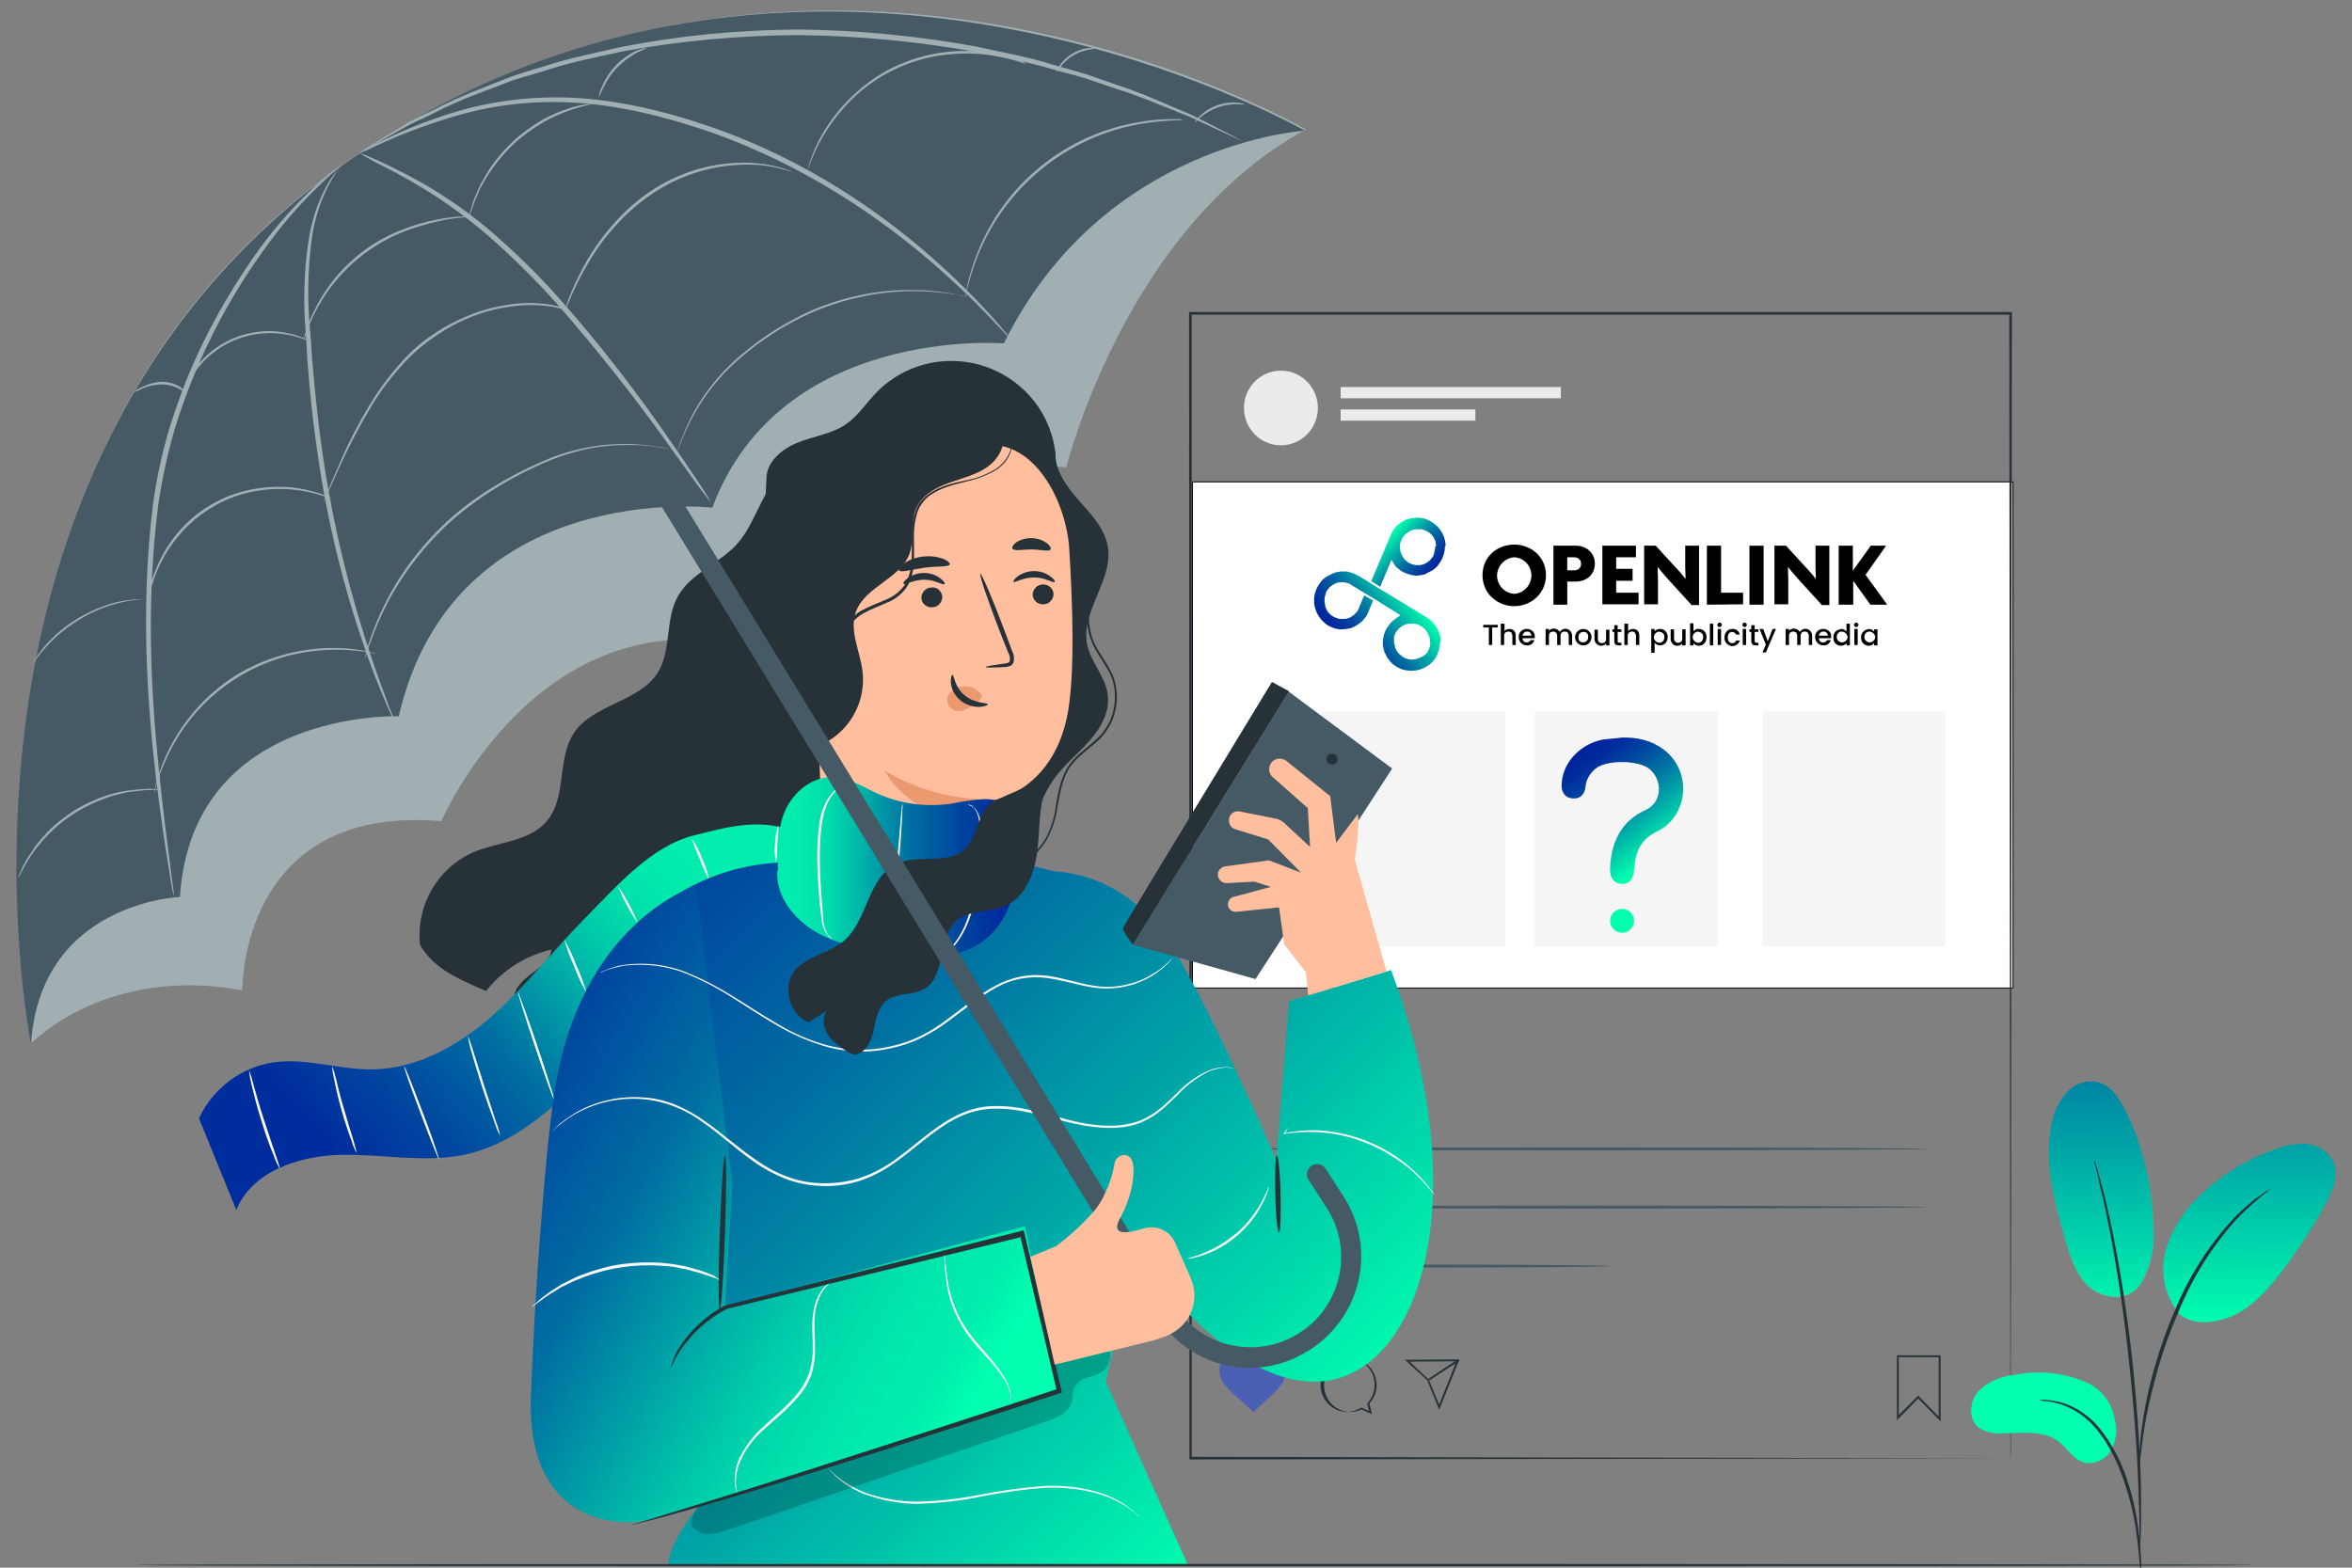 <?xml version="1.0" encoding="utf-8"?>
<!-- Generator: Adobe Illustrator 26.0.3, SVG Export Plug-In . SVG Version: 6.00 Build 0)  -->
<svg version="1.1" id="Layer_1" xmlns="http://www.w3.org/2000/svg" xmlns:xlink="http://www.w3.org/1999/xlink" x="0px" y="0px"
	 viewBox="0 0 630 420" style="enable-background:new 0 0 630 420;" xml:space="preserve">
<rect x="0" y="0" width="630" height="420" fill="#808080" stroke="none"/>
<style type="text/css">
	.st0{fill:#263238;}
	.st1{fill:#4B5FB5;}
	.st2{fill:#EBEBEB;}
	.st3{fill:#455A64;}
	.st4{fill:#FFFFFF;stroke:#000000;stroke-width:0.25;stroke-miterlimit:10;}
	.st5{fill:#F5F5F5;}
	.st6{fill:#A1AFB2;}
	.st7{fill:url(#SVGID_1_);}
	.st8{fill:#FAFAFA;}
	.st9{fill:url(#SVGID_00000137123807480880731600000004464257677052017283_);}
	.st10{opacity:0.2;}
	.st11{fill:#FFBE9D;}
	.st12{fill:url(#SVGID_00000108274362754989334840000018337747355729645221_);}
	.st13{fill:#EB996E;}
	.st14{fill:url(#SVGID_00000152982527522281047570000005382630037791105667_);}
	.st15{fill:#FF725E;}
	.st16{fill:url(#SVGID_00000183232813911096523870000000688544443125499793_);}
	.st17{fill:url(#SVGID_00000126311654314944756750000017152755006405937808_);}
	.st18{fill:url(#SVGID_00000147942429246658853770000018109557605177832605_);}
	.st19{fill:url(#SVGID_00000150099623197269473450000007576012828071189919_);}
	.st20{fill:url(#SVGID_00000077281803135404749300000016206280432068881840_);}
	.st21{fill:url(#SVGID_00000101804291085235266110000015397396245182569647_);}
	.st22{fill:url(#SVGID_00000098189349744843238660000008440945394519738546_);}
	.st23{fill:url(#SVGID_00000041281986662674259390000015225003440685028753_);}
	.st24{fill:url(#SVGID_00000165934078685779469580000017088760759815444887_);}
	.st25{fill:url(#SVGID_00000025435151936878525440000010117665696185147829_);}
</style>
<g>
	<g>
		<path class="st0" d="M519.8,380.8l-6-6.1l-5.7,5.8v-17.4h11.7L519.8,380.8z M513.8,373.9l0.2,0.2l5.3,5.4v-15.9h-10.7v15.5
			L513.8,373.9z"/>
		<path class="st0" d="M367.5,378.9l-2.8-1.3c-3.5,1.7-7.8,0.1-9.4-3.5c-1.6-3.6-0.1-7.8,3.4-9.5c3.5-1.7,7.8-0.1,9.4,3.5
			c1.2,2.7,0.7,5.8-1.3,7.9L367.5,378.9z M360.9,363.6c-4,0-7.2,3.3-7.2,7.4s3.3,7.3,7.3,7.3c1.2-0.1,2.4-0.5,3.5-1.1l0.1-0.1
			l2.1,0.9l-0.5-2l0.1-0.1c2.7-3,2.5-7.6-0.5-10.3C364.5,364.3,362.7,363.6,360.9,363.6L360.9,363.6z"/>
		<path class="st0" d="M385.5,377.7l-3.2-7.9l-6-5.5l14.6-0.1L385.5,377.7z M377.6,364.8l5.1,4.8l2.8,6.7l4.6-11.6L377.6,364.8z"/>
		<polygon class="st0" points="382.6,369.4 390.6,364.1 390.9,364.6 382.9,369.8 		"/>
		<path class="st1" d="M344.5,366c-0.5-2.5-2.9-4.1-5.3-3.6c-1.9,0.4-3.4,1.9-3.6,3.9c-0.4-2.5-2.7-4.2-5.1-3.8
			c-1.9,0.3-3.4,1.8-3.8,3.7c-0.2,1.6,0.2,3.2,1.1,4.4c0.9,1.3,2,2.4,3.2,3.4c1.6,1.4,3.1,2.8,4.8,4.3c1.6-1.5,3-2.9,4.6-4.3
			c1.2-1,2.2-2.2,3.1-3.4C344.3,369.1,344.7,367.6,344.5,366z"/>
		<ellipse class="st2" cx="343.1" cy="109.3" rx="9.9" ry="10"/>
		<path class="st3" d="M516,323.4c0,0.2-41.6,0.4-92.9,0.4s-92.9-0.2-92.9-0.4s41.6-0.4,92.9-0.4C474.5,323,516,323.2,516,323.4z"/>
		<path class="st3" d="M516,307.8c0,0.2-41.6,0.4-92.9,0.4s-92.9-0.2-92.9-0.4c0-0.2,41.6-0.4,92.9-0.4
			C474.5,307.4,516,307.6,516,307.8z"/>
		<path class="st3" d="M431.4,339.2c0,0.2-22.6,0.4-50.5,0.4s-50.5-0.2-50.5-0.4c0-0.2,22.6-0.4,50.5-0.4
			C408.8,338.8,431.4,339,431.4,339.2z"/>
		<rect x="319.4" y="129.1" class="st4" width="219.8" height="135.6"/>
		<path class="st0" d="M538.5,390.7c0-2.9-0.1-125.4-0.3-306.7l0.3,0.3H318.8l0,0l0.4-0.4c0,114.7,0,220.9,0,306.7l-0.3-0.3
			L538.5,390.7L318.9,391h-0.3v-0.3c0-85.9,0-192-0.1-306.7v-0.4h0.4h219.7h0.3V84c-0.1,90.8-0.1,167.5-0.2,221.5
			c0,27-0.1,48.3-0.1,62.9c0,7.3,0,12.9,0,16.6c0,1.9,0,3.3,0,4.3S538.5,390.7,538.5,390.7z"/>
	</g>
	<rect x="354.1" y="190.6" class="st5" width="49" height="63"/>
	<rect x="411.1" y="190.6" class="st5" width="49" height="63"/>
	<rect x="472.1" y="190.6" class="st5" width="49" height="63"/>
	<path class="st6" d="M349.8,34.7c0,0-127.3-74.5-250.5,4.3S8.5,279.4,8.5,279.4s19.9-20.8,56.4-14.1c0,0-0.7-49.9,53.3-45.3
		c0,0,27.1-62.9,85.7-45.7c0,0,10.9-56.3,81.7-49.1C285.7,125.2,301.3,61,349.8,34.7z"/>
	<path class="st0" d="M112.5,253.1c-1.1-10.4,4.6-20.4,14.1-24.7c6.8-2.9,15.5-2.9,20.1-8.7c5.1-6.4,2.5-16.4,7-23.3
		c5.2-7.8,17.5-8.3,22.5-16.2c3.7-6,1.9-14.1,5.3-20.3c3.5-6.5,11.6-9,16.3-14.6c5.3-6.2,6.6-16.2,14-19.6c4.2-1.9,9.3-1,13.4,1.4
		s7.2,5.9,10.2,9.4l37,42.2c1.1,1.1,2,2.4,2.5,3.9c1.2,4.1-2.5,7.9-5.4,11c-7.4,7.8-11.9,17.9-12.9,28.6c-0.6,6.6-0.2,14.4-5.4,18.7
		c-4,3.3-10.2,3.2-13.7,7c-5,5.5-0.9,14.4-2.3,21.7c-1.2,6.9-7.2,11.9-13.5,15s-13.1,5-18.9,8.9c-5.8,3.9-10.4,10.7-9,17.5
		c-12.5-6-23.9-13.9-34-23.5c3-4.3,5.9-8.6,8.9-13l-15.8,9.9c-2.1-3.7-6.2-5.6-9.7-8s-6.6-6.6-5.2-10.6c1.7-4.8,9.1-6.3,9.7-11.4
		c-6.9,1.6-13.1,5.5-17.5,11.1C123.3,262.5,116.2,259.7,112.5,253.1"/>
	
		<linearGradient id="SVGID_1_" gradientUnits="userSpaceOnUse" x1="192.488" y1="191.488" x2="85.484" y2="96.514" gradientTransform="matrix(1 0 0 -1 0 419.2)">
		<stop  offset="6.000000e-02" style="stop-color:#00EDAD"/>
		<stop  offset="0.131" style="stop-color:#00E8AD"/>
		<stop  offset="0.215" style="stop-color:#00DAAB"/>
		<stop  offset="0.305" style="stop-color:#00C2A9"/>
		<stop  offset="0.387" style="stop-color:#00A6A7"/>
		<stop  offset="0.55" style="stop-color:#006EA2"/>
		<stop  offset="0.75" style="stop-color:#00469F"/>
		<stop  offset="0.91" style="stop-color:#002D9D"/>
	</linearGradient>
	<path class="st7" d="M220.5,227.4c-12.3-9.7-23-6.5-34.6-3.6s-21,13.9-29.4,22.4s-15.7,18.1-24.7,26s-20.1,14.2-32.1,14.3
		c-8.8,0.1-17.6-3.1-26.3-1.9c-8.8,1.3-16.3,6.9-20.1,15l10,24.6c4.1-10.3,16.6-14.5,27.7-14.8s22.3,2.2,33.2,0
		c13-2.7,23.7-12,32.8-21.7s17.4-20.5,28.4-28c11.1-7.4,26-11,37.8-4.8"/>
	<path class="st8" d="M75,313.2c-0.7-1.2-1.3-2.4-1.7-3.7c-1-2.3-2.2-5.6-3.3-9.3c-1.2-3.7-2-7-2.6-9.5c-0.3-1.3-0.6-2.7-0.7-4
		c0.5,1.3,0.9,2.6,1.2,3.9c0.7,2.5,1.6,5.8,2.8,9.4c1.2,3.7,2.3,6.9,3.1,9.3C74.2,310.5,74.7,311.8,75,313.2z"/>
	<path class="st8" d="M95.6,309c-0.6-1-1.1-2.2-1.4-3.3c-0.8-2.1-1.8-5-2.7-8.2s-1.6-6.2-2-8.4c-0.3-1.2-0.5-2.4-0.5-3.5
		c0.4,1.1,0.7,2.3,1,3.4c0.5,2.1,1.2,5.1,2.2,8.3c0.9,3.2,1.8,6.1,2.5,8.3C95,306.7,95.3,307.8,95.6,309z"/>
	<path class="st8" d="M117.7,310.8c-0.2,0.1-2.4-5.5-5-12.4c-2.6-6.9-4.6-12.5-4.4-12.6s2.4,5.5,5,12.4
		C114.9,302.3,116.4,306.5,117.7,310.8z"/>
	<path class="st8" d="M134,304.3c-0.7-1.2-1.2-2.5-1.6-3.8c-0.9-2.4-2.1-5.7-3.3-9.4c-1.2-3.7-2.2-7.1-2.9-9.6
		c-0.4-1.3-0.7-2.7-0.9-4c0.6,1.3,1,2.6,1.4,3.9c0.8,2.6,1.9,5.9,3,9.5c1.2,3.6,2.3,6.9,3.1,9.5C133.3,301.6,133.7,302.9,134,304.3z
		"/>
	<path class="st8" d="M148.5,294.8c-0.2,0.1-2.5-6.4-5.2-14.4c-2.7-8-4.7-14.6-4.6-14.7s2.5,6.4,5.2,14.4
		C146.6,288.2,148.7,294.8,148.5,294.8z"/>
	<path class="st8" d="M157.1,266c-1.3-2.3-2.4-4.6-3.3-7.1c-1.1-2.4-2-4.8-2.7-7.3c1.3,2.3,2.4,4.6,3.3,7.1
		C155.5,261,156.4,263.5,157.1,266z"/>
	<path class="st8" d="M170.9,247.4c-2.2-3.1-4-6.5-5.4-10.1C167.7,240.5,169.5,243.9,170.9,247.4z"/>
	<path class="st8" d="M190,235.9c-1-1.8-1.8-3.7-2.5-5.6c-0.9-1.9-1.6-3.8-2.2-5.7c1.2,1.7,2.1,3.5,2.8,5.5
		C189,231.9,189.6,233.9,190,235.9z"/>
	<path class="st8" d="M207.9,231.2c-0.4-1.7-0.5-3.4-0.3-5.1c0-1.7,0.3-3.4,0.9-5c0,1.7-0.1,3.4-0.3,5.1
		C208.2,227.9,208.1,229.6,207.9,231.2z"/>
	
		<linearGradient id="SVGID_00000115494875351549331660000013281836292995750815_" gradientUnits="userSpaceOnUse" x1="338.908" y1="15.834" x2="125.659" y2="231.375" gradientTransform="matrix(1 0 0 -1 0 419.2)">
		<stop  offset="0" style="stop-color:#00FFAF"/>
		<stop  offset="6.000000e-02" style="stop-color:#00EDAD"/>
		<stop  offset="0.32" style="stop-color:#00A6A7"/>
		<stop  offset="0.55" style="stop-color:#006EA2"/>
		<stop  offset="0.75" style="stop-color:#00469F"/>
		<stop  offset="0.91" style="stop-color:#002D9D"/>
		<stop  offset="1" style="stop-color:#00249C"/>
	</linearGradient>
	<path style="fill:url(#SVGID_00000115494875351549331660000013281836292995750815_);" d="M193.3,349.2l-18.6-104.8
		c10.3-8.6,23.2-13.3,36.6-13.4l61.3,0.5c3.2,0.3,6.4,1,9.5,1.9c7.5,0.5,21.6,3.4,32.2,20.8c11.2,18.5,27.6,56.7,27.6,56.7l3.4-42.7
		l27.3-8.3c22.7,60.5,8.1,106.2-17,110c-20.9,3.1-41-22.2-41-22.2l-10.1-17.5l-2.3,11.5l-6,28.5l21.9,48.9c-7.7,0-12.8,0.3-22.2,0
		H179c0.9-8.8,12.1-20,12.1-20C199.1,385.6,197.1,364.9,193.3,349.2"/>
	<path class="st8" d="M305.1,406.3c-0.2-0.2-0.5-0.4-0.7-0.6c-0.6-0.6-1.3-1.1-2-1.6c-2.6-1.8-5.5-3.1-8.5-4
		c-4.5-1.2-9.2-1.7-13.9-1.5c-5.7,0.4-11.4,1.2-17,2.3c-5.6,1.2-11.4,1.8-17.2,2c-4.7,0-9.4-0.9-13.9-2.5c-3-1.1-5.8-2.8-8.1-4.9
		c-0.6-0.6-1.2-1.2-1.8-1.9c-0.2-0.2-0.4-0.5-0.6-0.7c0.2,0.2,0.4,0.4,0.6,0.6c0.6,0.6,1.2,1.2,1.9,1.8c2.4,2,5.2,3.6,8.1,4.7
		c4.4,1.5,9.1,2.3,13.7,2.3c5.7-0.1,11.4-0.8,17.1-1.9c5.6-1.1,11.4-1.9,17.1-2.3c4.7-0.2,9.5,0.3,14,1.6c3.1,0.9,6,2.3,8.5,4.2
		c0.7,0.5,1.4,1.1,2,1.7C304.7,405.8,305,406,305.1,406.3z"/>
	<path class="st0" d="M342.6,330.2c-0.4,0-0.9-4.6-1-10.3s0-10.3,0.4-10.3s0.9,4.6,1,10.3S343,330.1,342.6,330.2z"/>
	<g class="st10">
		<path d="M187.6,403.1c-0.4,0.1-2.9,3.7-2.3,5.4c0.8,1.5,2.5,2.5,4.2,2.5c1.7,0,3.5-0.4,5.1-1l58.6-20l26.8-9.1
			c3.1-1,6.6-2.6,7.2-5.8c0.1-1,0.2-2,0.4-3c0.7-1.5,2-2.6,3.6-3c1.6-0.4,3.1-1,4.5-1.9c1.2-1,2.2-4.1,1.4-5.5
			c0.1,0.2-9.7,1.4-14.6,3.9c0.3,2,1.6,7,1.6,7s-5.2,1.4-7.1,2.2C246,387.2,218.6,392.5,187.6,403.1"/>
	</g>
	<polygon class="st3" points="345.2,185.3 303.4,253.1 336.3,262.3 372.9,205.9 	"/>
	<path class="st11" d="M342.6,243.1l1.4,9.9l5.8,7.5l0.6,6.2l21-6.4l-8.5-29.9c0,0,1.4-8.7,0.8-12.3l-5.8,7.7l-1.6-12.5l-11.8-9.5
		c-1.3-0.9-3.1-0.7-4,0.6c0,0,0,0,0,0l0,0c-0.8,1.1-0.7,2.8,0.3,3.7l9.5,8.4l0.6,10.4l-6.9-6.4c-0.7-0.6-1.5-1.1-2.4-1.2l-9.5-1.9
		c-1.4-0.3-2.7,0.6-2.9,2c0,0.1,0,0.2,0,0.2l0,0c-0.1,1.2,0.6,2.3,1.8,2.6l8.7,2.7l8.8,8.9l-8.6-3.3l-11.7,1.6c-1.1,0.2-2,1.1-2,2.2
		l0,0c0,1.2,1,2.3,2.3,2.3c0,0,0.1,0,0.1,0l7.4-0.4l4.4,1.4l-10,2.7c-0.9,0.2-1.5,1.1-1.5,2.1l0,0c0.1,1.1,1,1.9,2.1,1.9
		L342.6,243.1z"/>
	<path class="st0" d="M303.4,253.1c0,0-2.8-3.8-2.6-4.5c0.2-0.6,39.9-65.9,39.9-65.9l4.6,2.5L303.4,253.1z"/>
	<path class="st0" d="M355.7,202.4c0.6-0.6,1.5-0.6,2.1-0.1s0.6,1.5,0.1,2.1c-0.6,0.6-1.5,0.6-2.1,0.1
		C355.2,203.9,355.1,203.1,355.7,202.4"/>
	
		<linearGradient id="SVGID_00000034780983172986947460000006514517576075084438_" gradientUnits="userSpaceOnUse" x1="261.416" y1="45.928" x2="95.403" y2="141.776" gradientTransform="matrix(1 0 0 -1 0 419.2)">
		<stop  offset="0" style="stop-color:#00FFAF"/>
		<stop  offset="6.000000e-02" style="stop-color:#00EDAD"/>
		<stop  offset="0.131" style="stop-color:#00E8AD"/>
		<stop  offset="0.215" style="stop-color:#00DAAB"/>
		<stop  offset="0.305" style="stop-color:#00C2A9"/>
		<stop  offset="0.387" style="stop-color:#00A6A7"/>
		<stop  offset="0.55" style="stop-color:#006EA2"/>
		<stop  offset="0.75" style="stop-color:#00469F"/>
		<stop  offset="0.91" style="stop-color:#002D9D"/>
		<stop  offset="1" style="stop-color:#00249C"/>
	</linearGradient>
	<path style="fill:url(#SVGID_00000034780983172986947460000006514517576075084438_);" d="M186.4,237.3c0,0-31.2,9.5-38,56.1
		c-2.4,16.1-5.2,53.3-6.2,80.9c-0.6,18.1,6.1,28.3,17,32.1c5.8,1.9,12,1.9,17.8,0l106.8-33.2l-9.3-44.7l-80.3,21.6l2-33.1
		L186.4,237.3z"/>
	<path class="st0" d="M179.6,367c0.4-2,1.1-3.9,2.1-5.6c3.1-4.9,7.3-8.9,12.4-11.6l0,0l0,0l79.4-20l0.7-0.2l0.2,0.7
		c2.1,9.1,4.4,18.6,6.7,28.5l3.2,13.7l0.1,0.6l-0.6,0.2c-32.1,10.5-60.7,19.6-81.3,25.9c-10.3,3.1-18.7,5.5-24.4,7.1l-6.6,1.7
		l-1.7,0.4c-0.2,0.1-0.4,0.1-0.6,0.1c0,0,0.2-0.1,0.6-0.2l1.7-0.5l6.6-2l24.3-7.5c20.6-6.5,49.1-15.7,81.2-26.3l-0.5,0.8l-3.2-13.7
		l-6.7-28.3l0.8,0.5l-79.5,19.4h0.1c-5,2.6-9.2,6.4-12.4,11.1C181.1,363.4,180.3,365.1,179.6,367z"/>
	<path class="st0" d="M194.2,309.6c0.4,0,0.4,9.3,0,20.6s-1,20.6-1.4,20.6c-0.4,0-0.4-9.3,0-20.6
		C193.2,318.8,193.8,309.6,194.2,309.6z"/>
	<path class="st8" d="M330.5,286.2c-0.7-0.1-1.4-0.1-2-0.2c-2,0.1-3.9,0.6-5.6,1.5c-2.7,1.5-5.2,3.4-7.3,5.7c-1.3,1.2-2.7,2.7-4.3,4
		c-1.7,1.5-3.6,2.6-5.6,3.5c-4.3,1.8-9.6,1.8-15,0.9s-10.8-2.8-16.8-3.9c-3-0.6-6.1-0.8-9.2-0.6c-3.2,0.3-6.3,1.3-9.1,2.8
		c-5.8,3.1-10.7,8-16.5,12c-2.9,2-6,3.6-9.3,4.6c-3.3,1-6.7,1.4-10.1,1.2c-3.3-0.1-6.5-0.8-9.6-2c-2.9-1.2-5.7-2.7-8.2-4.5
		c-5-3.5-9.2-7.5-13.6-10.5c-4-3-8.6-5-13.5-5.9c-7.2-1.2-14.5,0.1-20.8,3.7c-2.3,1.3-4.4,3-6.3,4.8c0,0,0.1-0.1,0.4-0.4l1.1-1.1
		c0.5-0.5,1.1-1,1.9-1.6c0.9-0.7,1.9-1.3,2.8-1.9c2.7-1.6,5.6-2.8,8.7-3.5c4.1-1,8.2-1.1,12.4-0.5c2.4,0.4,4.7,1.1,6.9,2.1
		c2.4,1.1,4.7,2.4,6.8,3.9c4.5,3.1,8.7,7,13.7,10.4c2.5,1.8,5.2,3.3,8.1,4.4c3,1.2,6.2,1.8,9.4,1.9c3.3,0.1,6.6-0.3,9.8-1.2
		c3.3-1,6.4-2.6,9.2-4.5c5.7-3.9,10.6-8.9,16.5-12c2.9-1.6,6.1-2.6,9.3-2.9c3.1-0.2,6.3,0,9.3,0.6c6,1.1,11.4,3.1,16.7,4
		c5.3,0.9,10.4,0.9,14.7-0.8s7.2-4.8,9.8-7.3c2.2-2.3,4.7-4.2,7.5-5.6c1.8-0.9,3.7-1.4,5.7-1.4C329.1,285.9,329.8,286,330.5,286.2z"
		/>
	<path class="st8" d="M314.4,256.2c-0.1,0.1-0.2,0.2-0.3,0.4c-0.2,0.2-0.4,0.6-0.8,1c-1.1,1.2-2.4,2.3-3.7,3.2
		c-5,3.4-11.2,4.7-17.2,3.7c-3.7-0.6-7.7-1.9-12.1-2.5c-4.7-0.6-9.4,0.3-13.5,2.6c-4.4,2.4-8.4,5.8-12.8,9c-2.2,1.7-4.6,3.1-7.1,4.4
		c-2.6,1.3-5.3,2.2-8.1,2.8c-5.5,1.3-11.3,1.2-16.8-0.2c-5.1-1.4-9.9-3.5-14.4-6.2c-4.3-2.5-8.3-5.2-12-7.5
		c-3.5-2.2-7.1-4.1-10.9-5.7c-5.5-2.4-11.5-3.2-17.5-2.5c-1.6,0.3-3.2,0.7-4.7,1.2c-0.5,0.2-0.9,0.4-1.2,0.5
		c-0.1,0.1-0.3,0.1-0.4,0.1c0.1-0.1,0.2-0.2,0.4-0.2c0.3-0.1,0.6-0.3,1.2-0.5c1.5-0.6,3.1-1.1,4.7-1.3c6-0.8,12.1,0,17.6,2.4
		c3.8,1.6,7.5,3.5,11,5.7c3.8,2.3,7.8,5,12.1,7.5c4.4,2.7,9.2,4.8,14.3,6.1c5.4,1.3,11.1,1.4,16.5,0.1c2.8-0.6,5.4-1.5,8-2.8
		c2.4-1.2,4.8-2.7,7-4.4c4.4-3.2,8.4-6.6,12.9-9c2.2-1.2,4.5-2,6.9-2.5c1.2-0.2,2.3-0.3,3.5-0.4c1.1,0,2.3,0.1,3.4,0.2
		c4.4,0.6,8.4,2,12.1,2.6c3.3,0.6,6.7,0.5,10-0.4c2.5-0.6,4.8-1.7,7-3.1c1.4-0.9,2.6-1.9,3.7-3c0.4-0.4,0.7-0.7,0.9-0.9
		S314.4,256.2,314.4,256.2z"/>
	<path class="st8" d="M192.9,342.9c0,0.1-2.8-1.2-7.5-2.4l-1.9-0.5c-0.6-0.1-1.3-0.2-2-0.4c-1.5-0.3-3-0.4-4.5-0.5
		c-7-0.5-14,0.6-20.5,3c-1.5,0.6-2.9,1.1-4.2,1.8c-0.6,0.3-1.2,0.6-1.9,0.9l-1.6,1c-4.2,2.5-6.4,4.6-6.5,4.5c0.5-0.5,1-1,1.6-1.5
		c0.6-0.6,1.3-1.1,1.9-1.6c0.9-0.7,1.8-1.3,2.7-1.9l1.6-1c0.6-0.4,1.2-0.6,1.9-1c1.4-0.7,2.8-1.4,4.2-1.9c3.3-1.2,6.7-2.2,10.2-2.7
		c3.5-0.5,7-0.6,10.6-0.4c1.6,0.2,3.2,0.3,4.6,0.6c0.7,0.1,1.4,0.2,2.1,0.4l1.9,0.5c1.1,0.3,2.1,0.6,3.2,1c0.8,0.3,1.6,0.6,2.3,0.9
		C191.7,342.2,192.3,342.5,192.9,342.9z"/>
	<path class="st8" d="M222.2,343.8c-0.6,0.6-1.2,1.2-1.7,1.9c-1.2,1.9-2,4.1-2.2,6.4c-0.4,2.9,0.1,6.4,0,10.2c0,2.1-0.4,4.1-1,6.1
		c-0.8,2.1-1.9,4-3.4,5.7c-2.9,3.5-6.3,6.1-9.1,8.7c-2.6,2.2-4.7,4.9-6.2,8c-1,2-1.5,4.3-1.5,6.6c0.1,1.6,0.4,2.5,0.3,2.5
		c-0.1-0.2-0.2-0.4-0.2-0.6c-0.2-0.6-0.3-1.2-0.4-1.9c-0.1-2.4,0.3-4.7,1.3-6.8c1.5-3.1,3.6-5.9,6.2-8.2c2.8-2.7,6.2-5.3,9-8.7
		c1.4-1.6,2.5-3.5,3.3-5.5c0.7-1.9,1-3.9,1.1-5.9c0.1-3.8-0.4-7.4,0.1-10.3c0.2-2.3,1.1-4.6,2.4-6.5
		C220.8,344.8,221.4,344.2,222.2,343.8z"/>
	<path class="st8" d="M270.9,376c0,0-0.1-0.6-0.2-1.8c-0.2-1.6-0.8-3.1-1.6-4.4c-1.3-2-2.7-3.9-4.3-5.6c-1.8-2-3.8-4.1-5.7-6.7
		c-3.1-4.4-5.1-9.4-5.7-14.8c-0.2-1.6-0.4-3.2-0.4-4.8c-0.1-0.6-0.1-1.2,0-1.8c0.1,0.6,0.2,1.2,0.2,1.8c0.1,1.1,0.3,2.8,0.6,4.8
		c0.7,5.2,2.7,10.2,5.8,14.4c1.8,2.5,3.9,4.6,5.6,6.7c1.6,1.8,3,3.8,4.2,5.8c0.8,1.4,1.3,3,1.5,4.6c0,0.4,0,0.9,0,1.3
		C270.9,375.9,270.9,376,270.9,376z"/>
	<path class="st8" d="M339.9,317.9c0,0.4-0.1,0.8-0.3,1.2c-0.1,0.5-0.3,0.9-0.5,1.3c-0.2,0.5-0.4,1.1-0.8,1.7
		c-0.7,1.5-1.5,2.9-2.5,4.2c-1.2,1.6-2.6,3.1-4,4.4c-1.5,1.3-3.1,2.5-4.9,3.5c-1.4,0.8-2.9,1.5-4.5,2c-1,0.4-2.1,0.7-3.2,0.9
		c-0.4,0.1-0.8,0.2-1.2,0.1c0-0.1,1.7-0.4,4.2-1.4c1.5-0.6,2.9-1.3,4.3-2.1c1.7-1,3.3-2.2,4.8-3.4c1.5-1.3,2.8-2.7,4-4.3
		c1-1.3,1.9-2.6,2.6-4C339.3,319.5,339.8,317.9,339.9,317.9z"/>
	<path class="st8" d="M384.2,320.1c-0.1,0.1-1.6-2.2-4.7-5.2c-1.8-1.8-3.8-3.3-5.9-4.7c-2.6-1.7-5.3-3.1-8.2-4.2
		c-4.1-1.6-8.4-2.5-12.8-2.7c-2.9-0.1-5.7,0-8.6,0.5h-0.3l0.2-0.2c0.4-0.6,0.8-1.1,1.2-1.6c-0.3,0.6-0.6,1.2-1,1.8l-0.1-0.2
		c2.8-0.6,5.7-0.8,8.6-0.8c4.4,0.2,8.8,1.1,13,2.7c2.9,1.1,5.7,2.6,8.3,4.3c2.1,1.4,4.1,3.1,5.9,4.9c0.7,0.7,1.4,1.4,2,2.2l0.8,0.9
		l0.6,0.8C383.6,319,383.9,319.6,384.2,320.1z"/>
	<path class="st0" d="M282.7,120.8c-0.4,5,3,9.5,6.3,13.3c3.4,3.8,7.1,7.7,7.8,12.7c1.2,8.9-7.4,17.1-5.6,25.9
		c1,4.7,4.8,8.5,5.5,13.2s-1.8,9.1-4.9,12.6s-6.8,6.4-9.5,10.2c-2.8,4-4.4,8.7-6.5,13.1c-2,4.4-4.8,8.9-9.1,11.2
		c-6.5,3.5-15.5,1.9-20.5,7.3c-4.8,5.2-3.3,14.8-9.2,18.8"/>
	<path class="st0" d="M205.3,128.4c-0.1-4.6,4.1-8.1,8.3-9.8c4.2-1.7,9-2.3,12.8-4.8c3.4-2.3,5.6-5.8,8.4-8.7
		c10.9-11.1,28.7-11.2,39.8-0.3c3.7,3.6,6.3,8.2,7.5,13.2c1.6,6.5,0.5,14.2-4.6,18.5c-6,5-14.8,3.9-22.4,2.4
		c-7.7-1.6-16.2-3.1-22.6,1.4c-3.8,2.7-6,7.1-8.4,11.2c-2.4,4.1-5.3,8.2-9.7,9.7s-10.5-1.1-10.6-5.8"/>
	<path class="st11" d="M223.3,129.4c-3.9,0.4-6.9,3.8-6.8,7.8l0,0l4.6,103.2c0.2,12.2,17.8,13.1,30.8,12.8v-1.2
		c13.2-0.3,13.9,0.4,14-11.1c0.3-19.4,0.2-26.6,0.3-26.5s16.6-2.8,20-24.5c1.7-10.8,1.1-28.5,0.2-43c-0.9-13-9.5-29-22.5-27.6
		L223.3,129.4z"/>
	<path class="st0" d="M282.2,159.1c0,1.5-1.2,2.8-2.7,2.8c-1.5,0.1-2.7-1-2.9-2.4c0,0,0,0,0-0.1c0-1.5,1.2-2.8,2.7-2.8
		C280.8,156.5,282.1,157.6,282.2,159.1C282.2,159,282.2,159.1,282.2,159.1z"/>
	<path class="st0" d="M282.5,155.9c-0.4,0.4-2.5-1.2-5.5-1.2s-5.2,1.5-5.5,1.2c-0.2-0.2,0.2-0.8,1.1-1.5c1.3-0.9,2.8-1.4,4.4-1.4
		c1.6,0,3.1,0.5,4.3,1.4C282.3,155.1,282.7,155.7,282.5,155.9z"/>
	<path class="st0" d="M252.4,159.9c0,1.5-1.2,2.8-2.7,2.8c-1.5,0.1-2.8-1-2.9-2.4c0,0,0,0,0-0.1c0-1.5,1.2-2.8,2.7-2.8
		C251,157.2,252.3,158.4,252.4,159.9C252.4,159.8,252.4,159.8,252.4,159.9z"/>
	<path class="st0" d="M253,156.5c-0.4,0.4-2.5-1.2-5.5-1.2c-3,0.1-5.2,1.5-5.5,1.1c-0.2-0.2,0.2-0.8,1.1-1.5
		c1.3-0.9,2.8-1.4,4.4-1.4c1.6,0,3.1,0.5,4.3,1.4C252.9,155.7,253.2,156.3,253,156.5z"/>
	<path class="st0" d="M264,178.7c0-0.2,1.9-0.5,4.9-0.9c0.8-0.1,1.5-0.2,1.6-0.8c0.1-0.8-0.1-1.6-0.5-2.3l-2.3-5.8
		c-3.2-8.3-5.5-15.1-5.1-15.2c0.3-0.1,3.2,6.5,6.3,14.8l2.2,5.9c0.5,0.9,0.6,2,0.4,3c-0.2,0.6-0.7,1-1.2,1.1
		c-0.4,0.1-0.8,0.2-1.2,0.2C265.9,178.9,264,178.9,264,178.7z"/>
	<path class="st13" d="M266.1,214.2c-10.2,0.2-20.3-2.5-29.1-7.7c0,0,7.1,15,28.8,12.8L266.1,214.2z"/>
	<path class="st13" d="M262.7,185.9c-1.2-1.5-3-2.2-4.9-2c-1.3,0.1-2.6,0.8-3.4,1.8c-0.8,1-0.9,2.4-0.2,3.6c1,1.1,2.5,1.5,3.9,1
		c1.4-0.5,2.7-1.3,3.8-2.3c0.3-0.2,0.6-0.5,0.9-0.9c0.2-0.3,0.2-0.8,0-1.1"/>
	<path class="st0" d="M255.1,180.8c0.5,0,0.5,3.2,3.3,5.5s6.2,1.9,6.2,2.4c0,0.2-0.8,0.6-2.2,0.7c-1.9,0-3.8-0.6-5.2-1.8
		c-1.4-1.2-2.3-2.8-2.5-4.6C254.6,181.6,254.9,180.8,255.1,180.8z"/>
	<path class="st0" d="M254.4,151.2c-0.3,0.8-3.3,0.4-6.8,0.9s-6.4,1.4-6.8,0.7c-0.2-0.4,0.3-1.1,1.4-1.9c1.5-1,3.2-1.6,5.1-1.8
		c1.8-0.2,3.6,0,5.3,0.6C253.9,150.2,254.5,150.9,254.4,151.2z"/>
	<path class="st0" d="M281.4,147.2c-0.5,0.7-2.6,0-5.1,0c-2.5,0-4.6,0.5-5.1-0.2c-0.2-0.4,0.1-1,1-1.7c2.5-1.6,5.8-1.5,8.2,0.2
		C281.3,146.2,281.6,146.9,281.4,147.2z"/>
	
		<linearGradient id="SVGID_00000059298215946425689500000011162021251002288283_" gradientUnits="userSpaceOnUse" x1="208.074" y1="186.983" x2="273.292" y2="186.983" gradientTransform="matrix(1 0 0 -1 0 419.2)">
		<stop  offset="6.000000e-02" style="stop-color:#00EDAD"/>
		<stop  offset="0.131" style="stop-color:#00E8AD"/>
		<stop  offset="0.215" style="stop-color:#00DAAB"/>
		<stop  offset="0.305" style="stop-color:#00C2A9"/>
		<stop  offset="0.387" style="stop-color:#00A6A7"/>
		<stop  offset="0.55" style="stop-color:#006EA2"/>
		<stop  offset="0.75" style="stop-color:#00469F"/>
		<stop  offset="0.91" style="stop-color:#002D9D"/>
	</linearGradient>
	<path style="fill:url(#SVGID_00000059298215946425689500000011162021251002288283_);" d="M208.4,233.3c-0.1-5.5-0.3-11.1,1.9-16.1
		c2.2-5,7.3-9.3,13.1-9c4.1,0.2,7.7,2.6,11.4,4.3c6.3,2.9,13.2,3.8,20.1,2.8c2.8-0.6,5.6-1,8.5-1.2c2.9-0.1,6,0.7,7.9,2.8
		c2.3,2.5,2.1,6.1,1.9,9.4c-0.2,5.1-1,10.1-2.4,15c-1.5,5-4.8,9.3-9.2,12c-6.4,3.7-14.6,3.1-22.2,2.1c-7.1-0.9-14.4-2.1-20.5-5.5
		c-6.2-3.5-11.1-9.8-10.7-16.4"/>
	<path class="st8" d="M222.9,251.5c-0.1,0-0.3-0.1-0.4-0.2c-0.4-0.2-0.7-0.6-1-0.9c-0.9-1.4-1.4-3-1.5-4.6c-0.7-5.2-1-10.5-1.1-15.8
		c0-2.9,0.1-5.8,0.5-8.7c0.2-2.4,0.9-4.7,2.1-6.9c0.8-1.4,1.9-2.6,3.3-3.5c0.4-0.2,0.8-0.4,1.2-0.6c0.1-0.1,0.3-0.1,0.4-0.1
		c0,0.1-0.6,0.3-1.5,0.9c-1.3,0.9-2.3,2.2-3,3.6c-1.9,3.5-2.3,9.3-2.3,15.4s0.6,11.8,0.9,15.8c0,1.6,0.5,3.1,1.2,4.5
		C222.1,250.7,222.5,251.1,222.9,251.5z"/>
	<path class="st8" d="M237.6,255.7c0-0.5,0-1.1,0.1-1.6c0.1-1.1,0.3-2.6,0.5-4.3c0.4-3.6,1-8.7,1.6-14.3c0.6-5.5,1-10.6,1.3-14.3
		c0.1-1.7,0.3-3.2,0.4-4.3c0-0.5,0.1-1.1,0.2-1.6c0.1,0.5,0.1,1.1,0,1.6c0,1-0.1,2.5-0.2,4.4c-0.2,3.7-0.6,8.7-1.1,14.3
		s-1.2,10.6-1.7,14.3c-0.3,1.8-0.5,3.3-0.7,4.3C237.9,254.6,237.8,255.1,237.6,255.7z"/>
	<path class="st8" d="M259.2,215.6c0.1,0,0.3,0,0.5,0c0.4,0.1,0.8,0.3,1.2,0.7c1.1,1.2,1.7,2.8,1.8,4.4c0.3,2.4,0.4,4.8,0.2,7.1
		c-0.2,2.7-0.6,5.6-1,8.6c-0.4,2.9-1,5.8-1.8,8.5c-0.7,2.3-1.7,4.5-3,6.5c-0.9,1.4-1.9,2.6-3.1,3.6c-0.3,0.3-0.7,0.6-1,0.8
		c-0.1,0.1-0.3,0.2-0.4,0.2c1.6-1.4,3-3.1,4.2-4.9c1.2-2,2.2-4.1,2.8-6.4c0.8-2.8,1.4-5.6,1.7-8.5c0.4-3,0.8-5.9,1-8.6
		c0.2-2.3,0.2-4.7,0-7c0-1.6-0.6-3.1-1.5-4.3C260.3,216,259.8,215.8,259.2,215.6z"/>
	<path class="st0" d="M266.6,214.4c-4.5,1.9-4.5,9.3-7.9,12.9c-4.5,4.6-12.6,1.4-18.5,4.1c-7.8,3.6-7.7,15.2-14.2,20.7
		c-4,3.4-10.1,4-13.3,8.2c-3.2,4.2-1.2,11.6,3.9,13.6l4.8-3.1c-1.4,2.2-0.7,5.3,1,7.3c1.8,1.9,4,3.5,6.4,4.5
		c2.9-0.3,4.6-3.6,5.2-6.5s1.1-6.1,3.4-8c2.8-2.2,7-1.4,10.1-3.1c6.1-3.5,3.5-14,8.9-18.5c3.4-2.8,8.6-2,12.7-3.7
		c5.9-2.5,8.3-9.6,8.9-16.1c0.6-6.4,0.3-13.2,3.5-18.8"/>
	<path class="st0" d="M208.1,200.9c10.4,2.1,20.6-4.6,22.7-15.1c0.4-2.1,0.5-4.2,0.2-6.2c-0.7-5.3-3.6-10.8-1.7-15.8
		c2.5-6.7,11.8-8.7,14.3-15.4c1.4-3.9,0.1-8.4,1.8-12.2c1.6-3.6,5.3-5.6,9-6.9c3.6-1.3,7.6-2.2,10.6-4.6c3.1-2.4,5-6.9,3-10.2
		c-16.2,1.9-32.2,5.8-47.5,11.5c-3.5,1.3-7.3,2.9-9.4,6.1c-2.2,3.3-2.1,7.6-1.9,11.6l2.7,58.5"/>
	<path class="st0" d="M196.4,218.9c-0.1-0.5-0.1-1-0.1-1.5c0.1-1.4,0.4-2.8,0.9-4.1c0.9-2.1,2.1-3.9,3.7-5.5
		c2.1-2.1,4.5-3.8,7.1-5.2c2.8-1.6,6.1-3,9.4-5c3.5-1.9,6.5-4.7,8.6-8.1c1.1-1.9,1.7-4,1.7-6.1c-0.1-2.3-0.4-4.5-1-6.7
		c-0.6-2.3-0.8-4.8-0.5-7.2c0.2-1.2,0.8-2.4,1.6-3.4c0.8-1,1.8-1.9,2.9-2.5c2.2-1.2,4.5-2,6.7-3c2.2-0.9,4-2.4,5.2-4.3
		c1-2,1.6-4.2,1.6-6.5c0.1-2.2,0-4.4,0-6.6c0-2.1,0.3-4.2,1-6.2c0.2-0.5,0.4-1,0.6-1.4c0.2-0.4,0.5-0.9,0.8-1.2
		c0.6-0.8,1.3-1.4,2.1-2c3.2-2.3,6.8-3,10-3.7c2.9-0.5,5.6-1.6,8.1-3.1c1.8-1.2,3.2-3,3.9-5.1c0.4-1.3,0.5-2.7,0.1-4.1
		c-0.2-0.4-0.4-0.9-0.6-1.3c0.3,0.4,0.5,0.8,0.7,1.2c0.4,1.3,0.4,2.8,0,4.2c-0.6,2.2-2,4-3.9,5.3c-2.5,1.5-5.3,2.6-8.2,3.2
		c-3.1,0.8-6.7,1.6-9.7,3.7c-0.8,0.6-1.4,1.2-2,2c-0.3,0.4-0.5,0.8-0.8,1.2c-0.2,0.4-0.4,0.9-0.6,1.4c-0.6,2-0.9,4-0.9,6.1
		c0,2.1,0.1,4.3,0,6.6c0,2.4-0.5,4.7-1.6,6.8c-1.3,2.1-3.2,3.7-5.5,4.6c-2.2,1-4.5,1.8-6.6,3c-1,0.6-2,1.4-2.7,2.3
		c-0.7,0.9-1.2,2-1.4,3.2c-0.3,2.3-0.1,4.7,0.4,6.9c0.6,2.2,0.9,4.5,1,6.9c0,2.3-0.6,4.5-1.8,6.4c-2.2,3.5-5.3,6.4-8.9,8.3
		c-3.3,1.9-6.6,3.3-9.4,4.9c-2.6,1.3-4.9,3-7,5c-1.6,1.5-2.8,3.4-3.7,5.4c-0.6,1.3-0.9,2.6-1,4C196.4,218.4,196.4,218.9,196.4,218.9
		z"/>
	<path class="st0" d="M259.7,233.8c1.4,0.2,2.8,0.3,4.2,0.3c3.9-0.1,7.6-1.4,10.8-3.7c2.2-1.5,4-3.5,5.4-5.8
		c1.4-2.7,2.4-5.7,2.7-8.7c0.6-3.2,1.1-6.7,2.9-9.9c1.8-3.2,5.1-5.3,7.8-7.8c2.8-2.4,4.5-5.7,5-9.3c0.2-1.7,0.2-3.4-0.1-5.1
		c-0.3-1.6-0.9-3.2-1.8-4.6c-1.6-2.8-3.6-5.3-4.5-8.1c-0.9-2.6-1.1-5.4-0.9-8.1c0.5-3.9,1.5-7.7,3.1-11.3c0.5-1.2,1-2.3,1.2-2.9
		c0.1-0.4,0.3-0.7,0.5-1c-0.1,0.4-0.2,0.7-0.4,1.1l-1.1,3c-1.4,3.6-2.4,7.4-2.8,11.2c-0.2,2.7,0.1,5.3,0.9,7.9
		c0.9,2.7,2.9,5.1,4.5,8c0.9,1.5,1.5,3.1,1.8,4.8c0.3,1.8,0.4,3.6,0.1,5.3c-0.3,1.8-0.8,3.6-1.7,5.2c-0.9,1.7-2.1,3.2-3.5,4.4
		c-2.8,2.5-6,4.6-7.7,7.6c-1.7,3.1-2.2,6.5-2.8,9.7c-0.4,3.1-1.4,6.1-2.9,8.9c-1.4,2.4-3.3,4.4-5.6,5.9c-3.2,2.3-7.1,3.5-11.1,3.5
		c-0.6,0-1.2,0-1.9-0.1c-0.5,0-0.9-0.1-1.3-0.2C260.5,234,260.1,233.9,259.7,233.8z"/>
	<path class="st3" d="M334.9,366.5c-10.3,0-19.9-5.4-25.2-14.2L155.2,99.7c-0.7-1.3-0.2-3,1.1-3.7c1.2-0.6,2.7-0.3,3.5,0.8
		l154.5,252.5c6.9,11.4,21.8,15.1,33.3,8.1c11.4-6.9,15.1-21.8,8.1-33.3c-0.1-0.2-0.2-0.4-0.4-0.6l-4.7-7.3
		c-0.9-1.2-0.6-2.9,0.6-3.8s2.9-0.6,3.8,0.6c0.1,0.1,0.1,0.2,0.2,0.3l4.7,7.3c8.9,13.8,4.8,32.1-9,41c-0.4,0.3-0.8,0.5-1.2,0.7
		C345.3,365,340.1,366.4,334.9,366.5z"/>
	<path class="st3" d="M349.5,35c0,0-54.2,3.3-80.6,57c0,0-59.8-4.9-78.1,44c0,0-69.2-7.9-84,55.9c0,0-55.4-2-58.6,48.4
		c0,0-37.4,1.4-39.9,39.4c0,0-31.4-154.8,84.2-236C214.7-42.3,349.5,35,349.5,35z"/>
	<path class="st11" d="M282.5,365.6l-6.5-28.9l7-2.9c3.4-2.6,6.5-5.4,9.4-8.6c1.5-1.6,2.7-3.4,3.6-5.5c1.2-2.5,2-5,2.5-7.7
		c0.2-2.5,3.3-3.5,4.5-1.5c1.2,1.9,0.9,8.8-3,15.9c-2.6,4.8,1.9,4.1,6.4,2.7c3.4-1,7,0.6,8.4,3.9l4.2,9.5c2.5,5.8-0.1,12.5-5.9,15.1
		c-0.2,0.1-0.4,0.2-0.6,0.3l-3.5,1.2l0,0L282.5,365.6"/>
	<path class="st6" d="M293.5,13c0,0.1-0.7,0.1-1.9,0.3c-1.5,0.3-2.9,0.8-4.2,1.6c-1.3,0.8-2.4,1.8-3.3,3c-0.3,0.5-0.7,1-1.1,1.5
		c0.1-0.6,0.4-1.2,0.8-1.8c0.9-1.3,2-2.4,3.4-3.2c1.3-0.8,2.8-1.4,4.4-1.5C292.2,12.8,292.9,12.9,293.5,13z"/>
	<path class="st6" d="M333.5,28c-0.7,0-1.5,0-2.2-0.1c-1.8,0-3.5,0.3-5.2,0.9c-1.6,0.6-3.2,1.5-4.5,2.6c-0.5,0.5-1.1,1-1.6,1.5
		c0.3-0.7,0.8-1.3,1.4-1.8c2.6-2.6,6.3-3.9,10-3.6C332,27.5,332.8,27.7,333.5,28z"/>
	<path class="st6" d="M49.6,105c-0.7-0.3-1.3-0.6-1.9-1c-1.5-0.7-3.2-1.1-4.9-1c-1.7,0.1-3.4,0.5-4.9,1.2c-0.6,0.3-1.3,0.7-2,0.9
		c0.5-0.5,1.1-1,1.8-1.2c1.6-0.9,3.3-1.4,5.1-1.6c1.8-0.1,3.6,0.3,5.2,1.2C48.6,103.9,49.2,104.4,49.6,105z"/>
	<g>
		<path class="st6" d="M212.2,46c0,0.1-1.1-0.3-3-0.8c-2.7-0.7-5.5-1.1-8.4-1.1c-9.3-0.1-18.5,2.6-26.2,7.9
			c-2.2,1.5-4.3,3.1-6.2,4.9c-1.8,1.7-3.5,3.5-5.1,5.4c-2.7,3.2-5,6.7-7,10.4c-1.4,2.5-2.6,5-3.7,7.6c-0.4,0.9-0.7,1.6-0.9,2.1
			c-0.1,0.2-0.2,0.5-0.4,0.7c0.1-0.3,0.1-0.5,0.2-0.8c0.2-0.5,0.4-1.2,0.8-2.2c1-2.7,2.2-5.2,3.5-7.7c1.9-3.7,4.3-7.3,6.9-10.5
			c1.6-1.9,3.3-3.8,5.1-5.5c1.9-1.8,4-3.5,6.2-5c7.8-5.3,17.1-8.1,26.6-7.8c2.9,0.1,5.7,0.5,8.4,1.3c1,0.2,1.7,0.6,2.2,0.7
			C211.7,45.8,211.9,45.9,212.2,46z"/>
		<path class="st6" d="M275,17.2c0,0-1-0.3-2.8-0.9c-6.2-1.9-12.8-2.4-19.3-1.6c-9.5,1.2-18.4,5.5-25.1,12.3
			c-4.6,4.6-8.2,10.1-10.6,16.2c-0.7,1.7-1,2.7-1,2.7c0-0.2,0.1-0.5,0.2-0.7c0.1-0.5,0.3-1.2,0.6-2.1c0.9-2.5,1.9-4.9,3.3-7.2
			c4.4-7.6,10.9-13.8,18.8-17.8c4.4-2.1,9-3.5,13.8-4.1c3.9-0.5,7.8-0.5,11.7,0.1c2.6,0.4,5.2,1,7.7,1.8c0.9,0.3,1.6,0.6,2,0.8
			C274.5,17,274.8,17.1,275,17.2z"/>
		<path class="st6" d="M259,79.3c-0.3,0-0.6-0.1-1-0.1c-0.6-0.1-1.6-0.3-2.8-0.4c-3.4-0.5-6.8-0.8-10.2-0.8
			c-5.1,0-10.1,0.5-15.1,1.7c-2.9,0.6-5.8,1.5-8.6,2.5c-3,1.1-5.9,2.4-8.7,3.9c-5.5,2.9-10.6,6.5-15.2,10.6
			c-6.4,5.7-11.3,12.7-14.5,20.6c-0.5,1.1-0.8,2-1,2.6c-0.1,0.3-0.2,0.6-0.4,0.9c0.1-0.3,0.1-0.6,0.3-0.9c0.2-0.6,0.4-1.5,0.9-2.6
			c1.2-3.2,2.7-6.3,4.5-9.2c2.7-4.3,6-8.3,9.8-11.7c4.7-4.2,9.8-7.8,15.3-10.7c2.8-1.6,5.8-2.9,8.8-4c2.9-1,5.8-1.9,8.7-2.5
			c5-1.1,10.1-1.6,15.2-1.5c3.4,0,6.9,0.4,10.2,1c1.3,0.2,2.1,0.4,2.7,0.6C258.4,79.1,258.7,79.2,259,79.3z"/>
		<path class="st6" d="M316.9,32.2c-0.3,0-0.6,0-0.8,0c-0.5,0-1.4,0-2.4,0.1c-2.9,0.1-5.9,0.5-8.7,1c-19.4,3.5-35.6,16.8-43,35
			c-1.1,2.7-2,5.5-2.7,8.3c-0.3,1-0.4,1.8-0.5,2.3c0,0.3-0.1,0.6-0.2,0.8c0-0.3,0-0.6,0.1-0.8c0.1-0.5,0.2-1.3,0.4-2.4
			c0.6-2.9,1.5-5.7,2.6-8.5c7.2-18.6,23.7-32,43.4-35.3c2.9-0.5,5.9-0.8,8.8-0.8c1,0,1.9,0,2.4,0C316.3,32.1,316.6,32.1,316.9,32.2z
			"/>
		<g>
			<path class="st6" d="M40.4,160.3c0,0.1-2.1,0.1-5.4,0.6c-2,0.3-3.9,0.8-5.8,1.4c-2.3,0.8-4.5,1.7-6.6,2.9c-2.1,1.2-4.1,2.5-5.9,4
				c-1.5,1.2-3,2.6-4.3,4.1c-2.3,2.5-3.4,4.3-3.5,4.2c0.2-0.4,0.4-0.9,0.7-1.2c0.3-0.5,0.6-1,1-1.4c0.4-0.6,0.9-1.2,1.4-1.8
				c1.3-1.5,2.7-2.9,4.3-4.2c1.9-1.6,3.9-2.9,6.1-4.1c2.2-1.2,4.4-2.1,6.8-2.9c1.9-0.6,3.9-1,5.9-1.2c0.8-0.1,1.6-0.2,2.3-0.2
				c0.6,0,1.2,0,1.7,0C39.5,160.2,39.9,160.2,40.4,160.3z"/>
			<path class="st6" d="M89.2,133.7c-0.8-0.2-1.7-0.5-2.5-0.8c-5.6-1.8-11.5-2.4-17.2-1.5c-8.5,1.2-16.2,5.6-21.7,12.2
				c-3.8,4.5-6.4,9.8-7.7,15.5c-0.4,1.6-0.5,2.5-0.6,2.5c0-0.2,0-0.4,0-0.7c0.1-0.4,0.1-1.1,0.3-1.9c0.4-2.3,1.1-4.6,2.1-6.8
				c4.7-11.6,15.2-19.8,27.5-21.4c3.5-0.5,7.1-0.5,10.5,0c2.3,0.4,4.7,1,6.9,1.8c0.8,0.3,1.4,0.6,1.8,0.8
				C88.8,133.5,89,133.6,89.2,133.7z"/>
			<path class="st6" d="M152.1,83.1c0,0.1-1.2-0.3-3.5-0.8c-3.2-0.6-6.5-0.7-9.8-0.4c-2.2,0.2-4.5,0.6-6.7,1.1
				c-2.5,0.6-5,1.5-7.3,2.5c-2.6,1.1-5.1,2.5-7.5,4.1c-2.6,1.7-5,3.6-7.2,5.7c-4.2,4.2-7.9,8.9-10.9,14c-2.5,4.2-4.8,8.5-6.9,12.9
				c-1.8,3.7-3.1,6.9-4.1,9l-1.1,2.5c-0.1,0.3-0.2,0.6-0.4,0.8c0.1-0.3,0.2-0.6,0.3-0.9l1-2.5c0.9-2.2,2.2-5.3,3.9-9.1
				c2-4.5,4.3-8.8,6.8-13c3.1-5.2,6.7-9.9,10.9-14.2c2.2-2.2,4.7-4.1,7.3-5.8c2.4-1.6,5-2.9,7.7-4.1c2.4-1,4.9-1.9,7.5-2.5
				c2.2-0.5,4.5-0.9,6.8-1.1c3.3-0.3,6.6-0.1,9.9,0.6c0.9,0.2,1.7,0.4,2.6,0.7C151.6,82.9,151.9,83,152.1,83.1z"/>
			<path class="st6" d="M43.1,211.6c0,0.1-2.7-0.2-7,0.4l-1.7,0.2c-0.6,0.1-1.2,0.2-1.8,0.4c-1.3,0.3-2.6,0.6-3.9,1.1
				c-2.9,1-5.7,2.3-8.3,3.9c-2.6,1.6-5,3.5-7.2,5.7c-1,1-1.9,2-2.7,3c-0.4,0.5-0.8,0.9-1.1,1.4l-1,1.4c-2.4,3.6-3.3,6.1-3.5,6
				c0.2-0.6,0.4-1.2,0.7-1.8c0.3-0.7,0.6-1.4,1-2c0.4-0.9,0.9-1.7,1.5-2.5l0.9-1.4c0.3-0.5,0.7-1,1.1-1.5c0.9-1.1,1.8-2.1,2.7-3.1
				c2.2-2.2,4.7-4.1,7.3-5.8c2.7-1.6,5.5-2.9,8.5-3.9c1.3-0.4,2.6-0.8,4-1c0.6-0.1,1.2-0.3,1.8-0.3l1.7-0.2c1-0.1,1.9-0.2,2.9-0.2
				c0.7-0.1,1.5-0.1,2.2,0C41.9,211.4,42.5,211.5,43.1,211.6z"/>
			<path class="st6" d="M100.6,175.1c-0.3,0-0.5,0-0.8-0.1c-0.5-0.1-1.2-0.3-2.2-0.4c-6.8-1-13.8-0.6-20.5,1.1
				c-13.9,3.7-25.6,13.2-31.9,26.2c-1.2,2.5-2.3,5.1-3.1,7.7c-0.3,0.9-0.5,1.7-0.6,2.2c0,0.3-0.1,0.5-0.2,0.8c0-0.3,0.1-0.5,0.1-0.8
				c0.1-0.5,0.2-1.2,0.5-2.2c0.7-2.7,1.7-5.3,2.9-7.9c4-8.4,10.3-15.6,18.1-20.6c7.9-4.9,17.1-7.5,26.4-7.5c2.8,0,5.6,0.2,8.4,0.8
				c1,0.2,1.7,0.4,2.2,0.5C100.1,174.9,100.4,175,100.6,175.1z"/>
			<path class="st6" d="M180.6,120.5c-0.4,0-0.8-0.1-1.1-0.2c-0.7-0.1-1.8-0.3-3.1-0.5c-3.9-0.6-7.8-0.7-11.7-0.5
				c-2.7,0.2-5.4,0.5-8,1.1c-3,0.7-6,1.6-8.8,2.7c-6.6,2.7-12.8,6-18.7,10c-3,2.1-5.9,4.3-8.7,6.8c-2.5,2.3-4.9,4.8-7.1,7.4
				c-3.7,4.4-7,9.2-9.7,14.4c-1.8,3.5-3.3,7.1-4.6,10.7c-0.5,1.2-0.8,2.4-1,3c-0.1,0.4-0.2,0.7-0.4,1.1c0,0,0.1-0.4,0.2-1.1
				c0.2-0.7,0.4-1.8,0.9-3.1c1.2-3.7,2.7-7.4,4.5-10.9c2.6-5.2,5.9-10.1,9.6-14.5c4.6-5.5,9.9-10.3,15.9-14.3
				c5.9-4,12.3-7.3,18.9-10c2.9-1.1,5.9-2,9-2.6c2.7-0.6,5.4-0.9,8.1-1c3.9-0.2,7.9,0.1,11.7,0.7c1.4,0.2,2.4,0.5,3.1,0.6
				C179.9,120.3,180.3,120.4,180.6,120.5z"/>
			<path class="st6" d="M83.7,91.7c-1.9-0.8-3.9-1.4-6-1.9c-10.2-2.2-20.6,2.1-26.2,10.9c-1.1,1.8-2,3.7-2.9,5.6
				c0.1-0.6,0.2-1.1,0.5-1.6c0.5-1.5,1.2-2.9,2-4.2c5.5-9.1,16.3-13.6,26.6-11.1c1.5,0.3,3,0.9,4.4,1.5
				C82.7,91.1,83.2,91.3,83.7,91.7z"/>
			<path class="st6" d="M125.8,58.1c-0.8,0.1-1.6,0.2-2.3,0.2c-2.1,0.2-4.2,0.5-6.2,1c-3.1,0.7-6.1,1.6-9,2.7
				C96,66.8,86.5,76.7,82.1,89c-0.2,0.8-0.5,1.5-0.8,2.2c0-0.2,0.1-0.4,0.1-0.6c0.1-0.4,0.2-1,0.5-1.7c0.6-2,1.4-4,2.4-5.9
				c3.1-6.4,7.8-11.9,13.5-16.1c3.2-2.3,6.6-4.1,10.3-5.5c3-1.2,6-2,9.1-2.6c2.1-0.4,4.2-0.7,6.4-0.8c0.8,0,1.3,0,1.7,0
				C125.4,58.1,125.6,58.1,125.8,58.1z"/>
		</g>
		<path class="st6" d="M159.2,27.7c0,0.1-2.7,0.5-6.7,1.9c-1.1,0.4-2.2,0.8-3.3,1.3c-1.2,0.5-2.4,1.1-3.6,1.8
			c-2.7,1.6-5.2,3.4-7.5,5.4c-2.3,2.1-4.3,4.4-6.1,6.9c-0.8,1.1-1.5,2.2-2.2,3.4c-0.3,0.5-0.6,1.1-0.9,1.6c-0.3,0.5-0.5,1-0.7,1.5
			c-1.8,3.9-2.3,6.6-2.5,6.5c0.1-0.6,0.2-1.2,0.4-1.8c0.2-0.7,0.4-1.4,0.6-2.1c0.3-0.9,0.7-1.8,1.1-2.7l0.7-1.6
			c0.2-0.5,0.6-1.1,0.9-1.6c0.6-1.2,1.4-2.4,2.1-3.5c1.8-2.6,3.9-4.9,6.2-7.1c2.3-2.1,4.9-3.9,7.6-5.5c1.2-0.7,2.5-1.3,3.7-1.8
			c1.1-0.5,2.2-0.9,3.3-1.2c1-0.4,2-0.6,2.8-0.8c0.7-0.2,1.4-0.3,2.2-0.4C158,27.8,158.6,27.7,159.2,27.7z"/>
		<path class="st6" d="M173.3,12.8c0,0.1-1,0.5-2.5,1.2c-2,1.1-3.8,2.4-5.4,4c-1.6,1.6-2.8,3.5-3.8,5.5c-0.8,1.6-1.1,2.6-1.2,2.6
			c0.1-1,0.3-1.9,0.8-2.8c1.8-4.3,5.1-7.8,9.4-9.8C171.5,13.2,172.4,12.9,173.3,12.8z"/>
	</g>
	<g>
		<path class="st6" d="M91.2,44.4c-0.5,0.5-1,1-1.6,1.5c-1.1,0.9-2.6,2.3-4.5,4.2c-5.4,5.2-10.3,11-14.6,17.1
			c-10.4,14.4-18.3,30.4-23.6,47.4c-2,6.8-3.5,13.7-4.5,20.6c-3.7,28.9-1.5,55.4,0.5,74.3c1,9.5,2,17.1,2.7,22.4
			c0.3,2.5,0.6,4.6,0.8,6.1c0.1,0.7,0.2,1.4,0.2,2.1c-0.2-0.7-0.4-1.4-0.5-2.1c-0.3-1.5-0.6-3.5-1-6.1c-0.9-5.3-2-12.9-3.2-22.4
			c-2.2-18.9-4.5-45.5-0.9-74.6c1-7.1,2.5-14,4.6-20.9c2-6.3,4.3-12.5,7.1-18.6c4.7-10.2,10.4-19.9,17-29
			c4.5-6.1,9.5-11.8,15.1-16.9c1.5-1.4,3.1-2.7,4.7-4C90,45.2,90.6,44.8,91.2,44.4z"/>
		<path class="st6" d="M91.2,44.4c0.1,0.1-1.3,1.7-3.1,5.1c-2.5,4.8-4.1,10-4.7,15.4c-1,8-1.1,16.1-0.3,24.2
			c0.6,9.1,1.5,19.1,2.9,29.6c2.4,17.8,6.4,35.4,11.9,52.6c2.1,6.6,4,11.8,5.4,15.5c0.6,1.7,1.1,3.1,1.6,4.2c0.2,0.5,0.4,1,0.4,1.5
			c-0.3-0.4-0.5-0.9-0.7-1.4c-0.5-1.1-1.1-2.4-1.8-4.1c-1.5-3.6-3.6-8.7-5.8-15.4c-5.8-17.1-9.9-34.8-12.3-52.7
			c-1.5-10.5-2.3-20.5-2.8-29.7c-0.7-8.1-0.5-16.3,0.7-24.4c0.8-5.5,2.5-10.8,5.2-15.6c0.8-1.3,1.6-2.5,2.6-3.6
			C90.5,45.2,90.9,44.8,91.2,44.4z"/>
		<path class="st6" d="M96.2,41c0.5-0.4,1.1-0.7,1.7-1c1.2-0.6,2.8-1.6,5.1-2.6c6.3-3.1,12.9-5.6,19.6-7.6c10-2.9,20.5-4.1,31-3.6
			c11.8,0.6,24.6,3.5,37.4,8c25.8,9,46.2,23.7,59.3,35.4c5.3,4.7,10.3,9.6,15,14.8c1.7,1.8,2.9,3.3,3.7,4.3c0.5,0.5,0.9,1,1.2,1.6
			c-0.5-0.4-1-0.9-1.4-1.4c-0.9-0.9-2.2-2.4-3.9-4.1c-3.4-3.6-8.5-8.6-15.2-14.4c-13.3-11.5-33.6-25.9-59.1-34.9
			c-12.7-4.4-25.3-7.4-37-8c-10.3-0.6-20.7,0.5-30.6,3.3c-6.7,1.9-13.3,4.3-19.7,7.1c-2.3,1-4,1.9-5.2,2.4
			C97.5,40.6,96.8,40.8,96.2,41z"/>
		<path class="st6" d="M332.2,37.5c-0.2,0-0.4-0.1-0.6-0.2l-1.7-0.8l-6.5-3l-4.7-2.2L313,29c-4.1-1.6-8.7-3.6-14-5.2l-8.2-2.8
			c-2.9-0.9-6-1.6-9.1-2.5c-6.2-1.9-13.1-3.1-20.3-4.6c-15.6-2.8-31.5-4.3-47.4-4.5c-15.9,0.1-31.8,1.5-47.4,4.4
			c-7.1,1.6-14,2.9-20.2,5c-3.1,1-6.2,1.8-9,2.7l-8.1,3.1c-4.7,1.7-9.3,3.7-13.7,6c-2,1-3.8,1.8-5.5,2.6l-4.5,2.5l-6.2,3.5l-1.7,0.9
			c-0.2,0.1-0.4,0.2-0.6,0.3c0,0,0.2-0.2,0.5-0.4l1.6-1l6.1-3.7l4.4-2.7c1.7-0.9,3.5-1.8,5.5-2.7c4.4-2.3,9-4.4,13.7-6.2l8.1-3.2
			c2.9-1,5.9-1.9,9-2.8c6.2-2.1,13.1-3.4,20.3-5.1C182,9.5,198,8,214,7.9c16,0.2,31.9,1.7,47.6,4.6c7.2,1.6,14.1,2.8,20.3,4.8
			c3.1,0.9,6.2,1.7,9.1,2.6l8.3,2.9c5.3,1.7,9.9,3.7,14,5.5l5.7,2.4l4.6,2.3l6.4,3.3l1.6,0.9C332.1,37.4,332.3,37.5,332.2,37.5z"/>
		<path class="st6" d="M96.2,41c0.4,0.1,0.8,0.2,1.2,0.4c0.8,0.3,2.1,0.8,3.6,1.5c4.4,2,8.7,4.2,12.9,6.6
			c6.2,3.6,12.1,7.8,17.5,12.4c6.6,5.7,12.9,11.8,18.7,18.4c10.5,11.9,20.3,24.5,29.3,37.6c3.5,5,6.2,9.1,8.1,11.9l2.1,3.3
			c0.3,0.4,0.5,0.8,0.7,1.2c-0.3-0.3-0.6-0.6-0.9-1l-2.4-3.1l-8.4-11.7c-9.2-12.9-19.1-25.3-29.5-37.2c-5.8-6.5-12-12.6-18.5-18.3
			c-5.4-4.6-11.1-8.8-17.2-12.5c-5.2-3.2-9.6-5.4-12.6-6.9C99.3,42.8,97.7,41.9,96.2,41z"/>
	</g>
	<g id="freepik--Floor--inject-38_00000165929240156420693260000014369565790499963050_">
		<path class="st0" d="M604.1,419.3c0,0.2-135.8,0.3-289.5,0.3s-278.3-0.1-278.3-0.3s124.5-0.3,278.3-0.3S604.1,419.1,604.1,419.3z"
			/>
	</g>
	<g id="freepik--Plant--inject-38_00000107563662278307850510000017052482004391276956_">
		<path class="st15" d="M573.3,344.1c-3.7,5.3-10.8,3.5-14.1,0.3s-4.7-7.9-6-12.3c-2.9-10.1-5.9-20.7-3.7-31c0.5-3.1,1.9-6,4-8.4
			c2.1-2.4,5.4-3.5,8.5-2.8c3.6,1,5.8,4.5,7.5,7.9c4.8,9.9,7.3,20.8,7.3,31.8C577.2,334.5,576,339.7,573.3,344.1"/>
		<g>
			
				<linearGradient id="SVGID_00000169524408941067050140000016113208459744507035_" gradientUnits="userSpaceOnUse" x1="562.394" y1="65.397" x2="564.228" y2="206.187" gradientTransform="matrix(1 0 0 -1 0 419.2)">
				<stop  offset="0" style="stop-color:#00FFAF"/>
				<stop  offset="6.000000e-02" style="stop-color:#00EDAD"/>
				<stop  offset="0.32" style="stop-color:#00A6A7"/>
				<stop  offset="0.55" style="stop-color:#006EA2"/>
				<stop  offset="0.75" style="stop-color:#00469F"/>
				<stop  offset="0.91" style="stop-color:#002D9D"/>
				<stop  offset="1" style="stop-color:#00249C"/>
			</linearGradient>
			<path style="fill:url(#SVGID_00000169524408941067050140000016113208459744507035_);" d="M573.3,344.1
				c-3.7,5.3-10.8,3.5-14.1,0.3s-4.7-7.9-6-12.3c-2.9-10.1-5.9-20.7-3.7-31c0.5-3.1,1.9-6,4-8.4c2.1-2.4,5.4-3.5,8.5-2.8
				c3.6,1,5.8,4.5,7.5,7.9c4.8,9.9,7.3,20.8,7.3,31.8C577.2,334.5,576,339.7,573.3,344.1"/>
		</g>
		
			<linearGradient id="SVGID_00000171718843893357519500000001695928292034827677_" gradientUnits="userSpaceOnUse" x1="547.786" y1="65.588" x2="549.621" y2="206.377" gradientTransform="matrix(1 0 0 -1 0 419.2)">
			<stop  offset="0" style="stop-color:#00FFAF"/>
			<stop  offset="6.000000e-02" style="stop-color:#00EDAD"/>
			<stop  offset="0.32" style="stop-color:#00A6A7"/>
			<stop  offset="0.55" style="stop-color:#006EA2"/>
			<stop  offset="0.75" style="stop-color:#00469F"/>
			<stop  offset="0.91" style="stop-color:#002D9D"/>
			<stop  offset="1" style="stop-color:#00249C"/>
		</linearGradient>
		<path style="fill:url(#SVGID_00000171718843893357519500000001695928292034827677_);" d="M559.6,370.7c-6.2-2.9-13.1-3.7-19.8-2.4
			c-3.6,0.3-7.1,1.8-9.8,4.3c-2.4,2.7-2.9,7.4-0.1,9.8c1.8,1.2,4,1.8,6.2,1.6c5.2,0,11-1,15.2,2.1c2.4,1.8,4,4.8,6.8,5.7
			c2.9,0.7,5.9-0.7,7.4-3.3c1.4-2.6,1.7-5.7,0.9-8.5C565.6,375.9,563.1,372.5,559.6,370.7z"/>
		
			<linearGradient id="SVGID_00000178180337772034496290000016553736786255839922_" gradientUnits="userSpaceOnUse" x1="602.267" y1="64.878" x2="604.102" y2="205.668" gradientTransform="matrix(1 0 0 -1 0 419.2)">
			<stop  offset="0" style="stop-color:#00FFAF"/>
			<stop  offset="6.000000e-02" style="stop-color:#00EDAD"/>
			<stop  offset="0.32" style="stop-color:#00A6A7"/>
			<stop  offset="0.55" style="stop-color:#006EA2"/>
			<stop  offset="0.75" style="stop-color:#00469F"/>
			<stop  offset="0.91" style="stop-color:#002D9D"/>
			<stop  offset="1" style="stop-color:#00249C"/>
		</linearGradient>
		<path style="fill:url(#SVGID_00000178180337772034496290000016553736786255839922_);" d="M583.4,351.6c-3.8-5-5-11.6-3-17.6
			c2-5.9,5.6-11.1,10.4-15.1c5.4-4.9,11.8-8.6,18.6-11c2.7-1.1,5.5-1.6,8.4-1.4c2.9,0.2,5.5,1.8,7,4.3c2,3.7,0,8.3-2,12
			c-3.6,6.5-7.7,12.8-12.2,18.6c-3.7,4.7-7.9,9.4-13.5,11.5s-11.4,1.9-14.4-2"/>
		<path class="st0" d="M573.6,423.2c-0.2-0.8-0.3-1.6-0.3-2.4l-0.6-6.4c-0.3-3.2-0.8-6.4-1.5-9.6c-0.9-3.8-2-7.6-3.5-11.3
			c-1.4-3.6-3.4-7.1-5.8-10.2c-2-2.5-4.4-4.6-7.3-6c-1.9-1-4-1.6-6.1-1.9c-0.8,0-1.6-0.1-2.4-0.3c0.8-0.1,1.6-0.1,2.4,0
			c2.2,0.2,4.4,0.7,6.4,1.7c3,1.4,5.6,3.5,7.7,6.1c2.5,3.2,4.5,6.7,6,10.4c1.5,3.7,2.6,7.5,3.4,11.5c0.6,3.2,1,6.4,1.3,9.7
			c0.2,2.8,0.3,5,0.3,6.5C573.7,421.7,573.7,422.4,573.6,423.2z"/>
		<path class="st0" d="M573.1,418.3c0-0.4,0-0.7,0-1.1c0-0.8,0-1.9,0-3.2c0-2.8,0-6.7-0.2-11.6c-0.2-9.8-1.1-23.4-2.7-38.3
			s-3.8-28.3-5.8-37.9c-0.5-2.4-0.9-4.6-1.4-6.4s-0.8-3.5-1.1-4.9c-0.3-1.3-0.6-2.3-0.8-3.1c-0.1-0.4-0.2-0.7-0.2-1.1
			c0.2,0.3,0.3,0.7,0.4,1c0.3,0.8,0.6,1.8,0.9,3s0.8,3,1.3,4.9s1,4,1.5,6.4c2.7,12.5,4.7,25.2,6.1,37.9c1.6,15,2.4,28.5,2.4,38.4
			c0,4.9,0,8.9-0.2,11.6c0,1.3-0.2,2.3-0.2,3.2C573.3,417.5,573.2,417.9,573.1,418.3z"/>
		<path class="st0" d="M573.1,392c-0.1-1.1-0.1-2.2,0-3.3c0.1-2.1,0.4-5.2,1-9c0.7-4.4,1.7-8.8,2.9-13c1.5-5.3,3.3-10.4,5.5-15.5
			c3.8-9.2,9.2-17.7,16-25c1.2-1.2,2.4-2.4,3.8-3.5c0.6-0.5,1.1-1,1.6-1.4c0.5-0.4,1-0.7,1.5-1c0.9-0.7,1.8-1.3,2.8-1.8
			c-3.2,2.5-6.3,5.2-9.1,8.1c-6.6,7.3-11.9,15.8-15.6,24.9c-2.2,5-4,10.1-5.5,15.3c-1.2,4.3-2.3,8.6-3.1,12.9
			c-0.7,3.7-1.1,6.8-1.3,8.9C573.4,389.9,573.3,391,573.1,392z"/>
	</g>
	<g>
		
			<linearGradient id="SVGID_00000039854831068737548980000008022660539782133948_" gradientUnits="userSpaceOnUse" x1="445.915" y1="192.006" x2="425.966" y2="218.146" gradientTransform="matrix(1 0 0 -1 0 419.2)">
			<stop  offset="0" style="stop-color:#00FFAF"/>
			<stop  offset="6.000000e-02" style="stop-color:#00EDAD"/>
			<stop  offset="0.32" style="stop-color:#00A6A7"/>
			<stop  offset="0.55" style="stop-color:#006EA2"/>
			<stop  offset="0.75" style="stop-color:#00469F"/>
			<stop  offset="0.91" style="stop-color:#002D9D"/>
			<stop  offset="1" style="stop-color:#00249C"/>
		</linearGradient>
		<path style="fill:url(#SVGID_00000039854831068737548980000008022660539782133948_);" d="M434.4,197.6c4.1-0.1,7.9,0.7,11.2,3.2
			c7.7,5.7,6.8,17.8-1.8,22c-4.2,2-5.7,5.3-6,9.5c-0.2,3.1-1.2,4.6-3.4,4.5c-2.2-0.1-3.4-1.8-3.1-4.9c0.5-6.7,3.1-12,9.5-14.9
			c4.4-2,4.7-7.9,1-11c-2.9-2.4-11.7-2.5-14.5,0c-1.5,1.3-2.4,2.8-2.6,4.7c-0.2,2.2-1.5,3.4-3.5,3.2c-1.8-0.1-3-1.5-2.9-3.6
			c0.1-5.6,4.5-10.7,10.7-12.1C430.7,197.9,432.6,197.9,434.4,197.6z"/>
		
			<linearGradient id="SVGID_00000074405417328799891410000009393648297719368874_" gradientUnits="userSpaceOnUse" x1="429.291" y1="179.319" x2="409.341" y2="205.459" gradientTransform="matrix(1 0 0 -1 0 419.2)">
			<stop  offset="0" style="stop-color:#00FFAF"/>
			<stop  offset="6.000000e-02" style="stop-color:#00EDAD"/>
			<stop  offset="0.32" style="stop-color:#00A6A7"/>
			<stop  offset="0.55" style="stop-color:#006EA2"/>
			<stop  offset="0.75" style="stop-color:#00469F"/>
			<stop  offset="0.91" style="stop-color:#002D9D"/>
			<stop  offset="1" style="stop-color:#00249C"/>
		</linearGradient>
		<path style="fill:url(#SVGID_00000074405417328799891410000009393648297719368874_);" d="M434.5,243.5c1.8,0,3.2,1.4,3.2,3.2
			c0,1.8-1.5,3.3-3.3,3.2c-1.8-0.1-3.2-1.5-3.1-3.3C431.3,244.9,432.7,243.5,434.5,243.5z"/>
	</g>
	<rect x="359.1" y="103.7" class="st2" width="59" height="3"/>
	<rect x="359.1" y="109.7" class="st2" width="36.1" height="3"/>
</g>
<g>
	<g>
		
			<linearGradient id="SVGID_00000101101629836997830160000011504858613026049177_" gradientUnits="userSpaceOnUse" x1="372.587" y1="272.916" x2="379.075" y2="267.092" gradientTransform="matrix(1 0 0 -1 0 420.4)">
			<stop  offset="0" style="stop-color:#00FFAF"/>
			<stop  offset="6.000000e-02" style="stop-color:#00EDAD"/>
			<stop  offset="0.32" style="stop-color:#00A6A7"/>
			<stop  offset="0.55" style="stop-color:#006EA2"/>
			<stop  offset="0.75" style="stop-color:#00469F"/>
			<stop  offset="0.91" style="stop-color:#002D9D"/>
			<stop  offset="1" style="stop-color:#00249C"/>
		</linearGradient>
		<path style="fill:url(#SVGID_00000101101629836997830160000011504858613026049177_);" d="M374.8,147.5L374.8,147.5
			C374.8,147.5,374.8,147.5,374.8,147.5C374.8,147.5,374.8,147.5,374.8,147.5z M374.7,146.6C374.7,146.6,374.7,146.6,374.7,146.6
			C374.7,146.6,374.7,146.6,374.7,146.6L374.7,146.6z M373.1,150.5c0.1,0.1,0.2,0.2,0.2,0.4s0.1,0.2,0.2,0.3
			C373.3,150.9,373.2,150.7,373.1,150.5L373.1,150.5z"/>
		
			<linearGradient id="SVGID_00000139271051852399896830000016865375673909446293_" gradientUnits="userSpaceOnUse" x1="371.371" y1="276.288" x2="382.794" y2="266.035" gradientTransform="matrix(1 0 0 -1 0 420.4)">
			<stop  offset="0" style="stop-color:#00FFAF"/>
			<stop  offset="6.000000e-02" style="stop-color:#00EDAD"/>
			<stop  offset="0.32" style="stop-color:#00A6A7"/>
			<stop  offset="0.55" style="stop-color:#006EA2"/>
			<stop  offset="0.75" style="stop-color:#00469F"/>
			<stop  offset="0.91" style="stop-color:#002D9D"/>
			<stop  offset="1" style="stop-color:#00249C"/>
		</linearGradient>
		<path style="fill:url(#SVGID_00000139271051852399896830000016865375673909446293_);" d="M387.2,145.8c-0.1-1.4-0.6-2.7-1.4-3.8
			c-0.4-0.5-0.8-1-1.3-1.4l0,0c-0.7-0.6-1.6-1.2-2.5-1.5l-0.6-0.2c0,0-0.1,0-0.1,0c-0.2,0-0.3-0.1-0.5-0.1c-0.2,0-0.4-0.1-0.5-0.1
			c0,0-0.1,0-0.1,0c-0.2,0-0.4,0-0.5,0c0,0-0.1,0-0.1,0c-0.4,0-0.8,0-1.2,0.1c-0.2,0-0.4,0.1-0.6,0.1c-0.2,0-0.4,0.1-0.5,0.1
			c0,0-0.1,0-0.1,0c-0.2,0.1-0.4,0.1-0.5,0.2c-0.1,0.1-0.4,0.2-0.6,0.3s-0.3,0.2-0.5,0.3c-0.2,0.1-0.4,0.2-0.6,0.4
			c-0.2,0.1-0.3,0.2-0.4,0.3c-0.1,0.1-0.2,0.2-0.4,0.3c-0.1,0.1-0.2,0.1-0.2,0.2c-0.1,0.1-0.2,0.2-0.3,0.4c-0.2,0.2-0.4,0.5-0.6,0.8
			c-0.1,0.1-0.2,0.3-0.2,0.4c-0.1,0.2-0.3,0.5-0.4,0.7c0,0,0,0.1,0,0.1l-5.2,12.3l2.4,1.5l3-7.2l0,0c0.1,0.1,0.1,0.3,0.3,0.4
			c0.1,0.2,0.3,0.4,0.4,0.7c0,0.1,0.1,0.1,0.1,0.2c0.1,0.1,0.2,0.3,0.3,0.4c0.1,0.1,0.2,0.2,0.3,0.3c0,0,0,0,0,0
			c0.1,0.1,0.2,0.2,0.4,0.3c0.2,0.2,0.5,0.4,0.7,0.6c0.5,0.3,1.1,0.6,1.7,0.8c0.3,0.1,0.7,0.2,1,0.3c0.2,0,0.3,0.1,0.5,0.1
			c0.2,0,0.3,0,0.5,0.1c0.2,0,0.3,0,0.5,0c0.4,0,0.7,0,1.1-0.1c0.2,0,0.4-0.1,0.6-0.1c0.2,0,0.4-0.1,0.6-0.2c0.2,0,0.3-0.1,0.4-0.2
			c0.1-0.1,0.3-0.1,0.4-0.2l0.4-0.2c0.1-0.1,0.3-0.1,0.4-0.2c0.1-0.1,0.3-0.2,0.4-0.2l0.4-0.3l0.4-0.3c0.1-0.1,0.2-0.2,0.3-0.3
			c0.1-0.1,0.3-0.3,0.4-0.5c0.4-0.5,0.7-1,1-1.5c0.4-0.9,0.7-1.8,0.8-2.7c0-0.2,0-0.5,0-0.7C387.3,146.3,387.2,146.1,387.2,145.8z
			 M384.4,147c-0.1,0.5-0.2,0.9-0.3,1.3l0,0.1c0,0.1-0.1,0.2-0.1,0.3c-0.1,0.1-0.1,0.3-0.2,0.4c-0.1,0.1-0.1,0.2-0.2,0.3
			c-0.2,0.3-0.5,0.6-0.8,0.9c-0.2,0.1-0.4,0.3-0.6,0.4c-0.1,0.1-0.2,0.1-0.3,0.2c-0.1,0.1-0.2,0.1-0.4,0.2c-0.1,0-0.2,0.1-0.3,0.1
			c-0.3,0.1-0.6,0.2-0.8,0.2c-0.1,0-0.3,0-0.4,0c-0.1,0-0.2,0-0.3,0c-0.1,0-0.1,0-0.2,0c-0.1,0-0.1,0-0.2,0c-0.2,0-0.3,0-0.5-0.1
			c0,0,0,0,0,0c-0.2,0-0.3-0.1-0.5-0.1c0,0,0,0,0,0c-0.2-0.1-0.5-0.2-0.7-0.3c-0.1-0.1-0.3-0.1-0.4-0.2c-0.1-0.1-0.2-0.1-0.2-0.2
			c-0.2-0.1-0.3-0.2-0.5-0.4c-0.1-0.1-0.1-0.1-0.2-0.2c-0.2-0.2-0.3-0.3-0.4-0.5c-0.2-0.3-0.4-0.7-0.6-1.1c0-0.1-0.1-0.2-0.1-0.3
			c0-0.1-0.1-0.2-0.1-0.3c0,0,0,0,0,0c0,0,0,0,0-0.1c-0.1-0.3-0.1-0.5-0.1-0.8l0,0c0,0,0-0.1,0-0.1l0,0c-0.1-0.5,0-1.1,0.2-1.6
			l0.2-0.4c0-0.1,0.1-0.2,0.1-0.3c0.1-0.2,0.2-0.3,0.3-0.5v0c0.1-0.1,0.1-0.2,0.2-0.3c0.1-0.1,0.2-0.2,0.3-0.3
			c0.2-0.2,0.4-0.4,0.6-0.5c0.3-0.2,0.6-0.4,0.9-0.6c0.5-0.2,1-0.4,1.5-0.4c0.1,0,0.1,0,0.2,0c0.1,0,0.2,0,0.2,0h0.2
			c0.1,0,0.2,0,0.3,0c0.1,0,0.2,0,0.3,0c0.1,0,0.2,0,0.3,0c0.1,0,0.2,0,0.3,0.1c0.1,0,0.2,0.1,0.3,0.1c0.1,0,0.2,0.1,0.3,0.1
			c0.6,0.2,1.2,0.6,1.6,1c0.1,0.1,0.3,0.3,0.4,0.4c0.3,0.4,0.5,0.8,0.7,1.3c0.1,0.1,0.1,0.2,0.1,0.4c0,0.2,0.1,0.3,0.1,0.5
			c0,0.1,0,0.3,0.1,0.4c0,0,0,0.1,0,0.1C384.4,146.3,384.4,146.7,384.4,147L384.4,147z"/>
		
			<linearGradient id="SVGID_00000091007714092756310370000011112367373097409704_" gradientUnits="userSpaceOnUse" x1="378.868" y1="253.307" x2="378.935" y2="253.248" gradientTransform="matrix(1 0 0 -1 0 420.4)">
			<stop  offset="0" style="stop-color:#00FFAF"/>
			<stop  offset="6.000000e-02" style="stop-color:#00EDAD"/>
			<stop  offset="0.32" style="stop-color:#00A6A7"/>
			<stop  offset="0.55" style="stop-color:#006EA2"/>
			<stop  offset="0.75" style="stop-color:#00469F"/>
			<stop  offset="0.91" style="stop-color:#002D9D"/>
			<stop  offset="1" style="stop-color:#00249C"/>
		</linearGradient>
		<path style="fill:url(#SVGID_00000091007714092756310370000011112367373097409704_);" d="M378.9,167.1L378.9,167.1L378.9,167.1
			L378.9,167.1z"/>
		
			<linearGradient id="SVGID_00000080171354146406803230000000704825388319121068_" gradientUnits="userSpaceOnUse" x1="378.026" y1="261.129" x2="360.234" y2="246.938" gradientTransform="matrix(1 0 0 -1 0 420.4)">
			<stop  offset="0" style="stop-color:#00FFAF"/>
			<stop  offset="5.999967e-02" style="stop-color:#00EDAD"/>
			<stop  offset="0.325" style="stop-color:#00A6A7"/>
			<stop  offset="0.55" style="stop-color:#006EA2"/>
			<stop  offset="0.75" style="stop-color:#00469F"/>
			<stop  offset="0.91" style="stop-color:#002D9D"/>
			<stop  offset="1" style="stop-color:#00249C"/>
		</linearGradient>
		<path style="fill:url(#SVGID_00000080171354146406803230000000704825388319121068_);" d="M385.9,171.3c0-0.2,0-0.4-0.1-0.5
			c0,0,0-0.1,0-0.1c0-0.2-0.1-0.4-0.1-0.5c0-0.2-0.1-0.4-0.2-0.6c-0.1-0.2-0.1-0.4-0.2-0.5c-0.1-0.2-0.2-0.4-0.3-0.6
			c-0.1-0.2-0.2-0.3-0.3-0.5c-0.1-0.1-0.2-0.3-0.3-0.4c-0.1-0.1-0.1-0.2-0.2-0.3c-0.1-0.1-0.2-0.2-0.3-0.4c-0.2-0.2-0.4-0.5-0.7-0.7
			c-0.1-0.1-0.2-0.2-0.4-0.3c-0.2-0.2-0.4-0.3-0.7-0.5l-0.1-0.1l-9.2-5.6l-3.5-2.1l-2.4-1.5l0,0c0,0-2.9-1.8-3-1.8
			c-0.5-0.3-1.1-0.6-1.7-0.8c-0.3-0.1-0.7-0.2-1-0.3c-0.2,0-0.3-0.1-0.5-0.1c-0.2,0-0.3,0-0.5,0c-0.2,0-0.3,0-0.5,0
			c-0.4,0-0.7,0-1.1,0.1c-0.2,0-0.4,0.1-0.6,0.1c-0.2,0-0.4,0.1-0.6,0.2c-0.2,0-0.3,0.1-0.5,0.2c-0.1,0.1-0.3,0.1-0.4,0.2l-0.4,0.2
			c-0.1,0.1-0.3,0.1-0.4,0.2c-0.1,0.1-0.3,0.2-0.4,0.2c-0.1,0.1-0.2,0.2-0.4,0.3l-0.4,0.3c-0.1,0.1-0.2,0.2-0.3,0.3
			s-0.3,0.3-0.4,0.5c-0.4,0.5-0.7,1-1,1.5c-0.4,0.9-0.7,1.8-0.8,2.7c0,0.2,0,0.5,0,0.7c0,0.2,0,0.5,0,0.7c0.2,2,1.1,3.8,2.6,5.2l0,0
			c0.7,0.7,1.6,1.2,2.5,1.5c0.2,0.1,0.4,0.1,0.5,0.2c0,0,0.1,0,0.1,0c0.2,0,0.3,0.1,0.5,0.1c0.2,0,0.4,0.1,0.5,0.1c0,0,0.1,0,0.1,0
			c0.2,0,0.4,0,0.5,0c0,0,0.1,0,0.1,0c0.4,0,0.8,0,1.2-0.1c0.2,0,0.4-0.1,0.6-0.1c0.2,0,0.3-0.1,0.5-0.1c0,0,0.1,0,0.1,0
			c0.2-0.1,0.4-0.1,0.5-0.2c0.2-0.1,0.4-0.2,0.6-0.3c0.2-0.1,0.3-0.2,0.5-0.3c0.2-0.1,0.4-0.2,0.6-0.4c0.1-0.1,0.3-0.2,0.4-0.3
			c0.1-0.1,0.2-0.2,0.4-0.3c0.1-0.1,0.2-0.1,0.2-0.2c0.1-0.1,0.2-0.2,0.3-0.4c0.2-0.2,0.4-0.5,0.6-0.7c0.1-0.1,0.2-0.3,0.2-0.4
			c0.1-0.2,0.3-0.5,0.4-0.7c0,0,0-0.1,0-0.1l1.3-3.1l-2.4-1.4l0,0l0,0l-1.4,3.4c0,0.1-0.1,0.2-0.1,0.3c-0.1,0.2-0.2,0.3-0.3,0.5l0,0
			c-0.1,0.1-0.1,0.2-0.2,0.3c-0.1,0.1-0.2,0.2-0.3,0.3c-0.2,0.2-0.4,0.4-0.5,0.5c-0.3,0.2-0.6,0.4-0.9,0.6c-0.5,0.2-1,0.4-1.5,0.4
			l-0.2,0c-0.1,0-0.2,0-0.2,0h-0.2c-0.1,0-0.2,0-0.3,0c-0.1,0-0.2,0-0.3,0s-0.2,0-0.3,0c-0.1,0-0.2,0-0.3-0.1
			c-0.1,0-0.2-0.1-0.3-0.1c-0.1,0-0.2-0.1-0.3-0.1c-0.6-0.2-1.2-0.6-1.6-1c-0.1-0.1-0.3-0.3-0.4-0.4c-0.3-0.4-0.5-0.8-0.7-1.3
			c-0.1-0.1-0.1-0.2-0.1-0.4c0-0.2-0.1-0.3-0.1-0.5c0-0.1,0-0.3-0.1-0.4c0,0,0-0.1,0-0.1c0-0.3,0-0.6,0-1c0-0.5,0.2-0.9,0.3-1.3
			l0-0.1c0-0.1,0.1-0.2,0.1-0.3c0.1-0.1,0.1-0.3,0.2-0.4c0.1-0.1,0.1-0.2,0.2-0.3c0.2-0.3,0.5-0.6,0.8-0.9c0.2-0.1,0.4-0.3,0.6-0.4
			c0.1-0.1,0.2-0.1,0.3-0.2c0.1-0.1,0.2-0.1,0.4-0.2c0.1,0,0.2-0.1,0.3-0.1c0.3-0.1,0.6-0.2,0.8-0.2c0.1,0,0.3,0,0.4,0
			c0.1,0,0.2,0,0.3,0c0.1,0,0.1,0,0.2,0c0.1,0,0.1,0,0.2,0c0.2,0,0.3,0,0.5,0.1c0,0,0,0,0,0c0.2,0,0.3,0.1,0.5,0.1c0,0,0,0,0,0
			c0.2,0.1,0.4,0.1,0.6,0.2l0.1,0.1c0.1,0.1,6.3,3.8,6.3,3.8l7.2,4.5l-0.5,0.2L375,165l-0.2,0.1l-0.2,0.1c-0.1,0.1-0.2,0.1-0.3,0.2
			c-0.1,0.1-0.3,0.2-0.4,0.3s-0.2,0.2-0.4,0.3c0,0,0,0,0,0c-0.1,0.1-0.2,0.2-0.4,0.3c-0.2,0.2-0.5,0.4-0.7,0.7
			c-0.4,0.5-0.8,1-1.1,1.6c-0.2,0.3-0.3,0.6-0.4,0.9c-0.1,0.2-0.1,0.3-0.2,0.5c0,0.2-0.1,0.3-0.1,0.5c0,0.2-0.1,0.3-0.1,0.5
			c-0.1,0.4-0.1,0.7-0.1,1.1c0,0.2,0,0.4,0,0.6c0,0.2,0,0.4,0.1,0.6c0,0.2,0.1,0.3,0.1,0.5c0,0.2,0.1,0.3,0.1,0.4
			c0,0.1,0.1,0.3,0.1,0.4c0,0.1,0.1,0.3,0.2,0.4c0.1,0.1,0.1,0.3,0.2,0.4l0.2,0.4l0.2,0.4c0.1,0.1,0.2,0.3,0.3,0.4s0.3,0.3,0.4,0.5
			c0.4,0.5,0.8,0.9,1.3,1.2c0.8,0.6,1.7,1,2.6,1.2c0.2,0.1,0.5,0.1,0.7,0.1c0.2,0,0.5,0.1,0.7,0.1c1.4,0.1,2.7-0.2,3.9-0.8
			c0.6-0.3,1.1-0.6,1.6-1l0,0c0.7-0.6,1.4-1.4,1.8-2.3c0.1-0.2,0.2-0.4,0.2-0.5c0,0,0-0.1,0-0.1c0.1-0.2,0.1-0.3,0.2-0.5
			s0.1-0.3,0.2-0.5c0,0,0-0.1,0-0.1c0-0.2,0.1-0.3,0.1-0.5c0,0,0-0.1,0-0.1c0.1-0.4,0.1-0.8,0.1-1.2
			C386,171.7,386,171.5,385.9,171.3z M383.1,172.2c0,0.1,0,0.2,0,0.2c0,0.1,0,0.2,0,0.2c0,0.1,0,0.2,0,0.3c0,0.1-0.1,0.2-0.1,0.3
			c0,0.1-0.1,0.2-0.1,0.3c0,0.1-0.1,0.1-0.1,0.2c0,0.1-0.1,0.2-0.1,0.3c0,0.1-0.1,0.2-0.1,0.3c-0.3,0.6-0.7,1.1-1.3,1.4
			c-0.1,0.1-0.3,0.2-0.5,0.3c-0.4,0.2-0.9,0.4-1.3,0.5c-0.1,0-0.2,0.1-0.4,0.1c-0.2,0-0.3,0-0.5,0.1c-0.1,0-0.3,0-0.4,0
			c0,0-0.1,0-0.1,0c-0.3,0-0.6-0.1-0.9-0.1c-0.4-0.1-0.9-0.3-1.3-0.5l-0.1-0.1c-0.1-0.1-0.2-0.1-0.3-0.2c-0.1-0.1-0.2-0.2-0.3-0.3
			c-0.1-0.1-0.2-0.1-0.3-0.2c-0.3-0.3-0.6-0.6-0.8-1c-0.1-0.2-0.2-0.4-0.3-0.6c-0.1-0.1-0.1-0.2-0.1-0.4c0-0.1-0.1-0.2-0.1-0.4
			c0-0.1-0.1-0.2-0.1-0.3c-0.1-0.3-0.1-0.6-0.1-0.9c0-0.1,0-0.3,0-0.4c0-0.1,0-0.2,0-0.3c0-0.1,0-0.1,0-0.2c0-0.1,0-0.1,0-0.2
			c0-0.2,0.1-0.3,0.2-0.5c0,0,0,0,0,0c0.1-0.2,0.1-0.3,0.2-0.5c0,0,0,0,0,0c0.1-0.2,0.2-0.4,0.4-0.6c0.1-0.1,0.2-0.2,0.3-0.4
			c0.1-0.1,0.1-0.1,0.2-0.2c0.1-0.1,0.3-0.3,0.5-0.4c0.1-0.1,0.2-0.1,0.2-0.2c0.2-0.1,0.4-0.2,0.6-0.3c0.4-0.2,0.8-0.3,1.2-0.4
			c0.1,0,0.2,0,0.3,0c0.1,0,0.3,0,0.4,0h0.1c0.2,0,0.5,0,0.7,0h0.1c0.6,0,1.1,0.2,1.6,0.5l0.3,0.2c0.1,0.1,0.2,0.1,0.3,0.2
			c0.2,0.1,0.3,0.2,0.4,0.3h0c0.1,0.1,0.2,0.2,0.2,0.2c0.1,0.1,0.2,0.2,0.3,0.3c0.2,0.2,0.3,0.4,0.4,0.6c0.2,0.3,0.3,0.7,0.5,1
			c0.2,0.5,0.2,1,0.2,1.5C383.1,172.1,383.1,172.2,383.1,172.2z"/>
		
			<linearGradient id="SVGID_00000074438054141754925770000011408198973749728388_" gradientUnits="userSpaceOnUse" x1="366.755" y1="281.264" x2="412.749" y2="239.983" gradientTransform="matrix(1 0 0 -1 0 420.4)">
			<stop  offset="0" style="stop-color:#00FFAF"/>
			<stop  offset="6.000000e-02" style="stop-color:#00EDAD"/>
			<stop  offset="0.32" style="stop-color:#00A6A7"/>
			<stop  offset="0.55" style="stop-color:#006EA2"/>
			<stop  offset="0.75" style="stop-color:#00469F"/>
			<stop  offset="0.91" style="stop-color:#002D9D"/>
			<stop  offset="1" style="stop-color:#00249C"/>
		</linearGradient>
		<path style="fill:url(#SVGID_00000074438054141754925770000011408198973749728388_);" d="M381.8,152.6
			C381.8,152.6,381.8,152.7,381.8,152.6L381.8,152.6L381.8,152.6z"/>
	</g>
	<path d="M405.6,162.4c-4.3,0-8.5-3.2-8.5-8.3c0-5.1,4.1-8.2,8.5-8.2s8.5,3.2,8.5,8.2C414.1,159.1,410,162.4,405.6,162.4z
		 M405.6,149.3c-2.7,0.2-4.7,2.5-4.6,5.2c0.2,2.5,2.1,4.4,4.6,4.6c2.7-0.2,4.7-2.5,4.6-5.2C410,151.4,408.1,149.4,405.6,149.3z"/>
	<path d="M422.1,155.8h-2.3v6.2h-3.7v-15.8h6c2.7,0,5.1,1.8,5.1,4.8S424.9,155.8,422.1,155.8z M421.6,149.3h-1.8v3.5h1.8
		c1,0,1.9-0.5,1.9-1.8C423.5,149.9,422.6,149.3,421.6,149.3L421.6,149.3z"/>
	<path d="M429.2,162v-15.8h9v3.1h-5.3v3.1h4.4v3.2h-4.4v3.2h6v3.1H429.2z"/>
	<path d="M453.2,162.2l-6.2-6.8c-1-1.1-2.1-2.4-3-3.5l0,0c0,1.1,0.1,2.3,0.1,3.3v6.7h-3.7v-15.7h3.1l5.4,5.9c0.8,0.8,1.9,2.1,2.6,3
		h0c0-1-0.1-1.9-0.1-2.9v-6h3.7v15.9H453.2z"/>
	<path d="M457.2,162v-15.8h3.8v12.6h5.9v3.1L457.2,162z"/>
	<path d="M468.6,162v-15.8h3.8V162H468.6z"/>
	<path d="M488.1,162.2l-6.2-6.8c-1-1.1-2.1-2.4-3-3.5l0,0c0,1.1,0.1,2.3,0.1,3.3v6.7h-3.7v-15.7h3.1l5.4,5.9c0.8,0.8,1.9,2.1,2.6,3
		h0c0-1-0.1-1.9-0.1-2.9v-6h3.7v15.9H488.1z"/>
	<path d="M501,162l-4.6-6.4l0,0v6.4h-3.9v-15.8h3.8v6.7l0,0l4.8-6.7h4.1l-5.5,7.8l5.8,8H501z"/>
	<path d="M397.4,167.4h3.8v0.7h-1.5v4.7h-0.9v-4.7h-1.5V167.4z"/>
	<path d="M402.1,167.1h0.9v2c0.3-0.4,0.8-0.6,1.3-0.6c1,0,1.7,0.6,1.7,1.8v2.5h-0.9v-2.4c0-0.8-0.4-1.2-1.1-1.2
		c-0.6,0-1.1,0.4-1.1,1c0,0.1,0,0.1,0,0.2v2.4h-0.9V167.1z"/>
	<path d="M409,172.9c-1.2,0-2.1-0.9-2.2-2c0-0.1,0-0.1,0-0.2c-0.1-1.1,0.8-2.1,1.9-2.2c0.1,0,0.2,0,0.3,0c1.1,0,2.1,0.8,2.1,1.9
		c0,0.1,0,0.1,0,0.2c0,0.1,0,0.3,0,0.4h-3.3c0,0.7,0.6,1.2,1.2,1.1c0,0,0,0,0,0c0.4,0,0.8-0.2,1-0.6h1
		C410.7,172.4,409.9,173,409,172.9z M407.8,170.3h2.4c0-0.6-0.5-1.1-1.1-1.1c0,0,0,0-0.1,0C408.4,169.2,407.9,169.7,407.8,170.3z"/>
	<path d="M420.2,170.4c0-0.8-0.4-1.2-1.1-1.2c-0.6,0-1.1,0.4-1.1,1c0,0.1,0,0.1,0,0.2v2.4h-0.9v-2.4c0-0.8-0.4-1.2-1.1-1.2
		c-0.6,0-1.1,0.4-1.1,1c0,0.1,0,0.1,0,0.2v2.4h-0.9v-4.3h0.9v0.5c0.3-0.4,0.8-0.6,1.3-0.6c0.6,0,1.2,0.3,1.6,0.9
		c0.5-0.8,1.6-1.1,2.4-0.6c0.5,0.3,0.9,0.9,0.9,1.6v2.5h-0.9V170.4z"/>
	<path d="M424.1,172.9c-1.2,0-2.1-0.9-2.2-2c0-0.1,0-0.1,0-0.2c0-1.2,1-2.2,2.2-2.2s2.2,1,2.2,2.2c0,1.2-0.9,2.2-2.1,2.2
		C424.2,172.9,424.1,172.9,424.1,172.9z M424.1,172.1c0.7,0,1.3-0.6,1.3-1.3c0,0,0-0.1,0-0.1c0.1-0.7-0.4-1.4-1.1-1.4
		c-0.1,0-0.1,0-0.2,0c-0.7,0-1.3,0.5-1.3,1.5S423.4,172.1,424.1,172.1z"/>
	<path d="M431.1,172.9h-0.9v-0.5c-0.3,0.4-0.8,0.6-1.3,0.6c-0.9,0-1.7-0.7-1.8-1.6c0-0.1,0-0.2,0-0.2v-2.5h0.9v2.4
		c0,0.8,0.4,1.2,1.1,1.2c0.6,0,1.1-0.4,1.1-1c0-0.1,0-0.1,0-0.2v-2.4h0.9V172.9z"/>
	<path d="M432.4,169.3h-0.5v-0.7h0.5v-1.1h0.9v1.1h1v0.7h-1v2.4c0,0.3,0.1,0.5,0.5,0.5h0.5v0.7h-0.7c-0.8,0-1.2-0.3-1.2-1.2V169.3z"
		/>
	<path d="M435.2,167.1h0.9v2c0.3-0.4,0.8-0.6,1.3-0.6c1,0,1.7,0.6,1.7,1.8v2.5h-0.9v-2.4c0-0.8-0.4-1.2-1.1-1.2
		c-0.6,0-1.1,0.4-1.1,1c0,0.1,0,0.1,0,0.2v2.4h-0.9V167.1z"/>
	<path d="M444.7,168.5c1.1,0,2,0.9,2,2.1c0,0,0,0.1,0,0.1c0,1.3-0.9,2.2-2,2.2c-0.6,0-1.1-0.2-1.5-0.7v2.7h-0.9v-6.4h0.9v0.6
		C443.6,168.7,444.1,168.5,444.7,168.5z M444.5,169.2c-0.8,0-1.5,0.7-1.5,1.5c0,0.8,0.7,1.5,1.5,1.5c0.7,0,1.3-0.6,1.3-1.4
		c0,0,0,0,0-0.1c0.1-0.7-0.5-1.4-1.2-1.4C444.6,169.2,444.5,169.2,444.5,169.2z"/>
	<path d="M451.5,172.9h-0.9v-0.5c-0.3,0.4-0.8,0.6-1.3,0.6c-0.9,0.1-1.7-0.7-1.8-1.6c0-0.1,0-0.2,0-0.3v-2.5h0.9v2.4
		c0,0.8,0.4,1.2,1.1,1.2c0.6,0,1.1-0.4,1.1-1c0-0.1,0-0.1,0-0.2v-2.4h0.9L451.5,172.9z"/>
	<path d="M455.1,168.5c1.1,0,2,0.9,2,2.1c0,0.1,0,0.1,0,0.2c0,1.3-0.9,2.2-2,2.2c-0.6,0-1.1-0.2-1.5-0.7v0.6h-0.9V167h0.9v2.1
		C454,168.7,454.5,168.4,455.1,168.5z M454.9,169.2c-0.8,0-1.5,0.7-1.5,1.5c0,0.8,0.7,1.5,1.5,1.5c0.7,0,1.3-0.6,1.3-1.4
		c0,0,0,0,0-0.1c0.1-0.7-0.5-1.4-1.2-1.4C455,169.2,454.9,169.2,454.9,169.2z"/>
	<path d="M458,167.1h0.9v5.8H458V167.1z"/>
	<path d="M460,167.4c0-0.3,0.3-0.6,0.6-0.6c0.3,0,0.6,0.3,0.6,0.6c0,0,0,0,0,0c0,0.3-0.3,0.6-0.6,0.6C460.2,168,460,167.7,460,167.4
		C460,167.4,460,167.4,460,167.4z M460.1,168.5h0.9v4.3h-0.9V168.5z"/>
	<path d="M464,168.5c0.9-0.1,1.8,0.5,2,1.5h-1c-0.1-0.4-0.6-0.7-1-0.7c-0.7,0-1.2,0.5-1.2,1.5s0.5,1.5,1.2,1.5c0.5,0,0.9-0.2,1-0.7
		h1c-0.2,0.9-1.1,1.5-2,1.5c-1.2-0.1-2.2-1.1-2.1-2.3C461.9,169.5,462.8,168.5,464,168.5L464,168.5z"/>
	<path d="M466.7,167.4c0-0.3,0.3-0.6,0.6-0.6c0.3,0,0.6,0.3,0.6,0.6c0,0.3-0.3,0.6-0.6,0.6C467,168,466.7,167.7,466.7,167.4
		C466.7,167.4,466.7,167.4,466.7,167.4z M466.8,168.5h0.9v4.3h-0.9V168.5z"/>
	<path d="M469.1,169.3h-0.5v-0.7h0.5v-1.1h0.9v1.1h1v0.7h-1v2.4c0,0.3,0.1,0.5,0.5,0.5h0.5v0.7h-0.7c-0.8,0-1.2-0.3-1.2-1.2
		L469.1,169.3z"/>
	<path d="M474.8,168.5h0.9l-2.7,6.3h-0.9l0.9-2.1l-1.7-4.2h1l1.2,3.3L474.8,168.5z"/>
	<path d="M484.5,170.4c0-0.8-0.4-1.2-1.1-1.2s-1.1,0.4-1.1,1.2v2.4h-0.9v-2.4c0-0.8-0.4-1.2-1.1-1.2c-0.6,0-1.1,0.4-1.1,1
		c0,0.1,0,0.1,0,0.2v2.4h-0.9v-4.3h0.9v0.5c0.3-0.4,0.8-0.6,1.3-0.6c0.6,0,1.2,0.3,1.6,0.9c0.5-0.8,1.6-1.1,2.4-0.6
		c0.5,0.3,0.9,0.9,0.9,1.6v2.5h-0.9V170.4z"/>
	<path d="M488.4,172.9c-1.2,0-2.1-0.9-2.2-2c0-0.1,0-0.1,0-0.2c-0.1-1.1,0.8-2.1,1.9-2.2c0.1,0,0.2,0,0.3,0c1.1,0,2.1,0.8,2.1,1.9
		c0,0.1,0,0.1,0,0.2c0,0.1,0,0.3,0,0.4h-3.3c0,0.7,0.6,1.2,1.2,1.1c0.4,0,0.8-0.2,1-0.6h1C490.1,172.4,489.3,173,488.4,172.9z
		 M487.2,170.3h2.4c0-0.6-0.5-1.1-1.1-1.1c0,0,0,0-0.1,0C487.8,169.2,487.2,169.7,487.2,170.3z"/>
	<path d="M493.1,168.5c0.6,0,1.1,0.2,1.5,0.7v-2.1h0.9v5.8h-0.9v-0.6c-0.4,0.5-0.9,0.7-1.5,0.7c-1.2,0-2.1-1-2-2.1c0,0,0-0.1,0-0.1
		c-0.1-1.1,0.7-2.1,1.9-2.2C493,168.5,493.1,168.5,493.1,168.5z M493.3,169.2c-0.7,0-1.3,0.6-1.3,1.3c0,0,0,0.1,0,0.1
		c-0.1,0.7,0.5,1.4,1.3,1.5c0,0,0,0,0.1,0c0.8,0,1.5-0.7,1.5-1.5C494.8,169.9,494.1,169.2,493.3,169.2z"/>
	<path d="M496.6,167.4c0-0.3,0.3-0.6,0.6-0.6s0.6,0.3,0.6,0.6c0,0.3-0.3,0.6-0.6,0.6l0,0C496.8,168,496.6,167.7,496.6,167.4
		C496.6,167.4,496.6,167.4,496.6,167.4z M496.7,168.5h0.9v4.3h-0.9V168.5z"/>
	<path d="M500.5,168.5c0.6,0,1.1,0.2,1.5,0.7v-0.6h0.9v4.3H502v-0.6c-0.4,0.5-0.9,0.7-1.5,0.7c-1.1,0-2-0.9-2-2.2
		c-0.1-1.1,0.8-2.1,1.9-2.2C500.4,168.5,500.5,168.5,500.5,168.5z M500.7,169.2c-0.7,0-1.3,0.6-1.3,1.3c0,0,0,0.1,0,0.1
		c-0.1,0.7,0.5,1.4,1.3,1.5c0,0,0,0,0.1,0c0.8,0,1.5-0.7,1.5-1.5C502.2,169.9,501.5,169.2,500.7,169.2z"/>
	<!-- <path d="M504.8,172.9c-0.3,0-0.6-0.3-0.6-0.6s0.3-0.6,0.6-0.6c0.3,0,0.6,0.3,0.6,0.6c0,0,0,0,0,0
		C505.3,172.6,505.1,172.9,504.8,172.9C504.8,172.9,504.8,172.9,504.8,172.9z M504.3,167.4h1l-0.1,3.8h-0.7L504.3,167.4z"/> -->
</g>
</svg>
